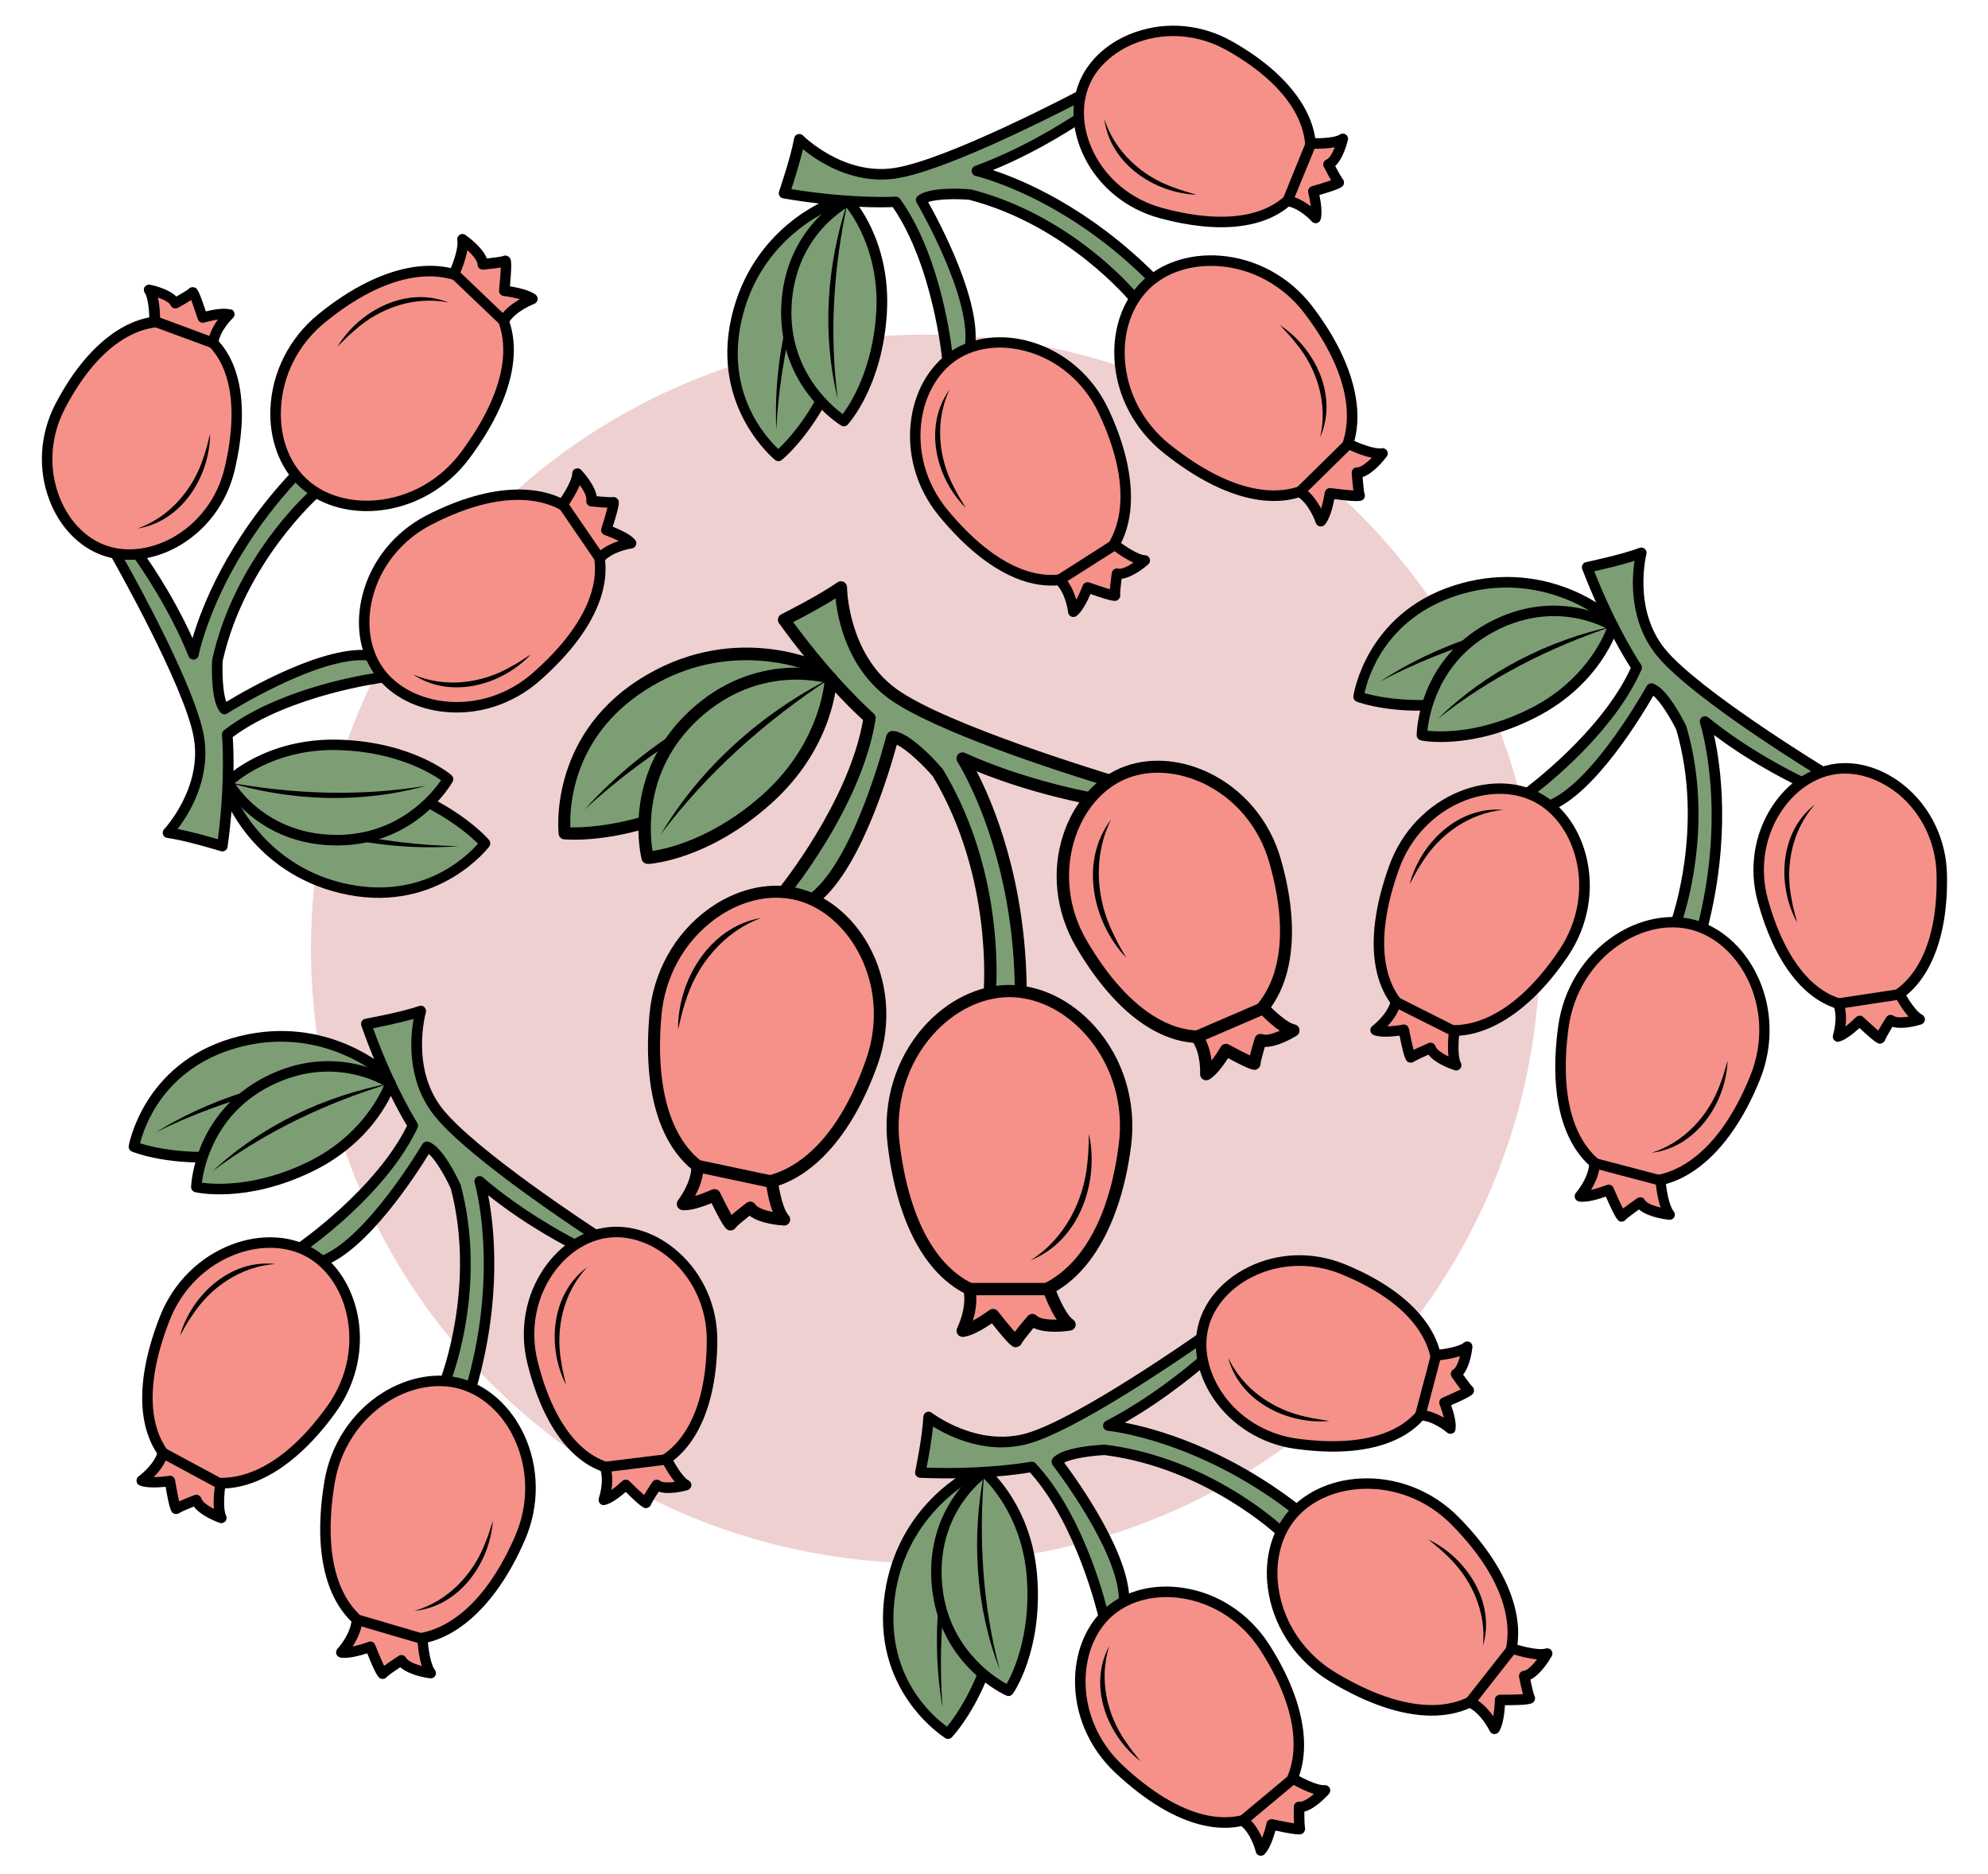 <?xml version="1.0" encoding="utf-8"?>
<!-- Generator: Adobe Illustrator 26.2.1, SVG Export Plug-In . SVG Version: 6.00 Build 0)  -->
<svg version="1.1" id="Layer_1" xmlns="http://www.w3.org/2000/svg" xmlns:xlink="http://www.w3.org/1999/xlink" x="0px" y="0px"
	 viewBox="0 0 166.15 156.67" style="enable-background:new 0 0 166.15 156.67;" xml:space="preserve">
<style type="text/css">
	.st0{fill:#F3E1D7;}
	.st1{fill:#E5D4CF;}
	.st2{fill:#C2D4C5;}
	.st3{fill:#E0D0CA;}
	.st4{fill:#E2EFDA;}
	.st5{fill:#F4EDD7;}
	.st6{fill:#E5DFDC;}
	.st7{fill:#FFF2D8;}
	.st8{fill:#F7F5D5;}
	.st9{fill:#DBD5E0;}
	.st10{fill:#EFC7AC;}
	.st11{fill:#EED5BE;}
	.st12{fill:#EFDED0;}
	.st13{fill:#CFE4CA;}
	.st14{fill:#F6ECC6;}
	.st15{fill:#D0DDC7;}
	.st16{fill:#E3E8C8;}
	.st17{fill:#D6DCE5;}
	.st18{fill:#E9D5C8;}
	.st19{fill:#EFD4BF;}
	.st20{fill:#F7E4C1;}
	.st21{fill:#F2DDE4;}
	.st22{fill:#DFDAE9;}
	.st23{fill:#F7F0C1;}
	.st24{fill:#FFF8D8;}
	.st25{fill:#F0E1E7;}
	.st26{fill:#E8D0D3;}
	.st27{fill:#DCD2CB;}
	.st28{fill:#DBD9B9;}
	.st29{fill:#D2DBD2;}
	.st30{fill:#DBD4C0;}
	.st31{fill:#EFD9CA;}
	.st32{fill:#EFF3C6;}
	.st33{fill:#DDD2C8;}
	.st34{fill:#F2F1C7;}
	.st35{fill:#C2DBC4;}
	.st36{fill:#FFE4B8;}
	.st37{fill:#AED2B2;}
	.st38{fill:#FFD489;}
	.st39{fill:#D1E8C5;}
	.st40{fill:#57B675;}
	.st41{fill:#95CC8F;}
	.st42{fill:#FDE3E0;}
	.st43{fill:#F4DE5C;}
	.st44{fill:#EFB5AF;}
	.st45{fill:#9FD3A2;}
	.st46{fill:#78C184;}
	.st47{fill:#FEF7BC;}
	.st48{fill:#FFFFFF;}
	.st49{fill:#A7D2AB;}
	.st50{fill:#F7E783;}
	.st51{fill:#EEEEBE;}
	.st52{fill:#A8BF7B;}
	.st53{fill:#82B183;}
	.st54{fill:#D3DB82;}
	.st55{fill:#E2D6C0;}
	.st56{fill:#D6B074;}
	.st57{fill:#E5D17A;}
	.st58{fill:#EACEDD;}
	.st59{fill:#91BF7A;}
	.st60{fill:#F49AC1;}
	.st61{fill:#67C076;}
	.st62{fill:#8CBF99;}
	.st63{fill:#A5A5A5;}
	.st64{fill:none;}
	.st65{fill:#C2C1C0;}
	.st66{fill:#DDCD80;}
	.st67{fill:#FDD9C0;}
	.st68{fill:#E9EA79;}
	.st69{fill:#70A36C;}
	.st70{fill:#4CA446;}
	.st71{fill:#FBB783;}
	.st72{fill:#A88A5D;}
	.st73{fill:#F4ECC9;}
	.st74{fill:#A3CA61;}
	.st75{fill:#F4E382;}
	.st76{fill:#BF4D31;}
	.st77{fill:#BDD16A;}
	.st78{fill:#829E71;}
	.st79{fill:#AA675F;}
	.st80{fill:#FED39D;}
	.st81{fill:#F6B584;}
	.st82{fill:#F9AD82;}
	.st83{fill:#BFB279;}
	.st84{fill:#91B0A1;}
	.st85{fill:#B7B77D;}
	.st86{fill:#9D834A;}
	.st87{fill:#B7BD63;}
	.st88{fill:#DBD1CA;}
	.st89{fill:#8CA15E;}
	.st90{fill:#C38762;}
	.st91{fill:#E07C88;}
	.st92{fill:none;stroke:#000000;stroke-width:2;stroke-linecap:round;stroke-linejoin:round;stroke-miterlimit:10;}
	.st93{fill:#DCD586;}
	.st94{fill:#DD8A98;}
	.st95{fill:#E8B3C1;}
	.st96{fill:#F9EEC0;}
	.st97{fill:#F7EBBF;}
	.st98{fill:#FCE67A;}
	.st99{fill:#CAD1BF;}
	.st100{fill:#725D42;}
	.st101{fill:#6D894D;}
	.st102{fill:#ECE0CC;}
	.st103{fill:#917F61;}
	.st104{fill:#A09078;}
	.st105{fill:#E5CDA1;}
	.st106{fill:#A8C967;}
	.st107{fill:#FEF293;}
	.st108{fill:#DDC457;}
	.st109{fill:#E2E2B3;}
	.st110{fill:#967657;}
	.st111{fill:#C57E2C;}
	.st112{fill:#83B16A;}
	.st113{fill:#5E9C42;}
	.st114{fill:#CCD56C;}
	.st115{fill:#F8EF74;}
	.st116{fill:#6BB18A;}
	.st117{fill:#65AD84;}
	.st118{fill:#B1DAAC;}
	.st119{fill:#B7A6D1;}
	.st120{fill:#F4F1D4;}
	.st121{fill:#E8CDD6;}
	.st122{fill:#E39FAF;}
	.st123{fill:#9DB87E;}
	.st124{fill:#FDD0A7;}
	.st125{fill:#F7A168;}
	.st126{fill:#FFCE6E;}
	.st127{fill:#CC915B;}
	.st128{fill:#EDB28A;}
	.st129{fill:#89786E;}
	.st130{fill:#9FCC87;}
	.st131{fill:#EFD0D0;}
	.st132{fill:#7D9E74;}
	.st133{fill:#F59188;}
	.st134{fill:#F1ECCB;}
	.st135{fill:#9BC44D;}
	.st136{fill:#F7EF79;}
	.st137{fill:#659B7B;}
	.st138{fill:#8699BF;}
	.st139{fill:#AF9B7B;}
	.st140{fill:#BED379;}
	.st141{fill:#80AD54;}
	.st142{fill:#84AA6D;}
	.st143{fill:#B6D8A0;}
	.st144{fill:#F4DB72;}
	.st145{fill:#8DC983;}
	.st146{fill:#E5B17E;}
	.st147{fill:#D1A47C;}
	.st148{fill:#C5A07D;}
	.st149{fill:#EFB678;}
	.st150{fill:#68B27C;}
	.st151{fill:#EECE98;}
	.st152{fill:#EDA07A;}
	.st153{fill:#EF9E63;}
	.st154{fill:#8F8175;}
	.st155{fill:#86B287;}
	.st156{fill:#EBC992;}
	.st157{fill:#EFC8AD;}
	.st158{fill:#C0AFCE;}
	.st159{fill:#6CAA63;}
	.st160{fill:#A8D096;}
	.st161{fill:#C4C4C4;}
	.st162{fill:#F2F2B2;}
	.st163{fill:#94AB90;}
	.st164{fill:#AF8B72;}
	.st165{fill:#94AC91;}
	.st166{fill:#FFE3A6;}
	.st167{fill:#A0847A;}
	.st168{fill:#F9EFD8;}
	.st169{fill:#FBEAC2;}
	.st170{fill:#ADC9A1;}
	.st171{fill:#E5D99E;}
	.st172{fill:#97BF8E;}
	.st173{fill:#99CF8B;}
	.st174{fill:#B2D9A2;}
	.st175{fill:#93C6A5;}
	.st176{fill:#AC8269;}
	.st177{fill:#8E7E62;}
	.st178{fill:#639170;}
	.st179{fill:#BB8D72;}
	.st180{fill:#A08E82;}
	.st181{fill:#80B28C;}
	.st182{fill:#7C5A40;}
	.st183{fill:#E2BA9C;}
	.st184{fill:#F7D9CD;}
	.st185{fill:#EDB38C;}
	.st186{fill:#77685E;}
	.st187{fill:#8DC893;}
	.st188{fill:#DDC6BF;}
	.st189{fill:#D3BFBA;}
	.st190{fill:#9C6A51;}
	.st191{fill:#AD8977;}
	.st192{fill:#AA755E;}
	.st193{fill:#EFD5E7;}
	.st194{fill:#E5A8CC;}
	.st195{fill:#996E82;}
	.st196{fill:#A4C49B;}
	.st197{fill:#D9E8F3;}
	.st198{fill:#B9CFE9;}
	.st199{fill:#8FADD8;}
	.st200{fill:#F4E4EA;}
	.st201{fill:#EFCEDA;}
	.st202{fill:#D8A7B5;}
	.st203{fill:#E5F2E6;}
	.st204{fill:#D0E9D4;}
	.st205{fill:#ACD1B4;}
	.st206{fill:#F4EFD4;}
	.st207{fill:#F7F5DB;}
	.st208{fill:#EFEFAD;}
	.st209{fill:#F7F6DB;}
	.st210{fill:#EFEFAE;}
	.st211{fill:#DBF0EE;}
	.st212{fill:#FCEDD7;}
	.st213{fill:#D3C4B4;}
	.st214{fill:#7D6853;}
	.st215{fill:#ECE9DE;}
	.st216{fill:#A08E77;}
	.st217{fill:#F3E2D4;}
	.st218{fill:#D6A87B;}
	.st219{fill:#DDB690;}
	.st220{fill:#F0CA6F;}
	.st221{fill:#F0D7A0;}
	.st222{fill:#F7DA9F;}
	.st223{fill:#DFEDF3;}
	.st224{fill:#92C2E8;}
	.st225{fill:#C1DDED;}
	.st226{fill:#8DD5E3;}
	.st227{fill:#B8E2E0;}
	.st228{fill:#ADDCF6;}
</style>
<circle class="st131" cx="77.34" cy="79.32" r="51.35"/>
<g>
	<g>
		<path class="st132" d="M65.54,51.8c0,0,3.17-1.58,4.75-2.71c0,0,0.01,5.74,4.3,8.88c4.29,3.14,18.19,7.28,18.19,7.28l-1.65,1.47
			c0,0-5.45-0.95-10.67-3.32c0,0,4.79,7.37,4.87,19.46l-2.62,0.18c0,0,0.92-9.72-4.34-18.45c0,0-2.48-2.88-3.78-2.97
			c0,0-2.65,10.63-6.69,13.58l-2.37-0.66c0,0,6.05-7.41,7.16-14.53C72.7,59.99,69.41,57.17,65.54,51.8z"/>
		<path d="M82.71,83.54c-0.14,0-0.27-0.06-0.37-0.15c-0.1-0.11-0.16-0.26-0.14-0.4c0.01-0.1,0.84-9.63-4.24-18.1
			c-0.83-0.96-2.17-2.24-3.01-2.64c-0.59,2.19-3.08,10.68-6.75,13.36c-0.13,0.09-0.29,0.12-0.44,0.08l-2.37-0.66
			c-0.17-0.05-0.3-0.17-0.35-0.34c-0.05-0.16-0.02-0.34,0.09-0.48c0.06-0.07,5.82-7.2,7-14.02c-0.8-0.72-3.68-3.45-7.02-8.09
			c-0.09-0.12-0.12-0.27-0.08-0.42c0.04-0.15,0.13-0.27,0.27-0.33c0.03-0.02,3.15-1.58,4.68-2.67c0.16-0.11,0.36-0.13,0.53-0.04
			c0.17,0.09,0.28,0.26,0.28,0.45c0,0.05,0.07,5.52,4.09,8.47c4.17,3.05,17.9,7.16,18.03,7.21c0.18,0.05,0.31,0.2,0.35,0.38
			c0.04,0.18-0.02,0.37-0.16,0.49l-1.65,1.47c-0.12,0.1-0.27,0.15-0.43,0.12c-0.05-0.01-4.64-0.82-9.4-2.76
			c1.38,2.66,4.13,9.12,4.19,18.39c0,0.27-0.21,0.49-0.47,0.51l-2.62,0.18C82.74,83.54,82.73,83.54,82.71,83.54z M74.59,61.1
			c0.01,0,0.02,0,0.03,0c1.45,0.09,3.7,2.64,4.14,3.15c0.02,0.02,0.04,0.04,0.05,0.07c4.6,7.64,4.56,15.89,4.45,18.17l1.55-0.11
			c-0.2-11.52-4.74-18.63-4.79-18.7c-0.12-0.19-0.11-0.44,0.04-0.61c0.15-0.17,0.39-0.23,0.6-0.13c4.49,2.04,9.21,3.03,10.31,3.24
			l0.78-0.7c-3.15-0.97-13.74-4.36-17.47-7.09c-3.45-2.52-4.26-6.57-4.45-8.37c-1.2,0.76-2.74,1.57-3.54,1.98
			c3.63,4.94,6.69,7.6,6.72,7.63c0.13,0.12,0.2,0.29,0.17,0.46c-0.94,6.08-5.31,12.24-6.79,14.17l1.39,0.39
			c3.73-3.01,6.27-13.04,6.3-13.15C74.16,61.25,74.36,61.1,74.59,61.1z"/>
	</g>
	<g>
		<path class="st132" d="M68.2,55.75c0,0-7.11-3.27-14.53,1.49S47.2,69.65,47.2,69.65s5.82,0.59,12.87-3.65
			C67.13,61.77,68.2,55.75,68.2,55.75z"/>
		<path d="M48.01,70.19c-0.51,0-0.82-0.03-0.87-0.03c-0.24-0.02-0.43-0.21-0.45-0.45c-0.01-0.08-0.89-8.03,6.71-12.9
			c7.57-4.85,14.71-1.66,15.01-1.52c0.21,0.1,0.33,0.32,0.29,0.55c-0.05,0.26-1.19,6.29-8.37,10.6
			C54.72,69.8,49.92,70.19,48.01,70.19z M47.67,69.16c1.44,0.02,6.39-0.15,12.14-3.59c5.73-3.43,7.4-8.12,7.79-9.5
			c-1.55-0.57-7.53-2.32-13.65,1.61C47.8,61.61,47.6,67.52,47.67,69.16z"/>
	</g>
	<g>
		<path d="M48.85,67.68c5.13-5.7,12.04-9.72,19.34-11.93C61.15,58.63,54.46,62.5,48.85,67.68L48.85,67.68z"/>
	</g>
	<g>
		<g>
			<path class="st133" d="M94.02,95.67c-0.9,7.22-4.33,12.82-9.67,12.82c-5.34,0-8.71-4.93-9.67-12.82
				c-0.86-7.03,4.33-12.82,9.67-12.82C89.7,82.84,94.9,88.64,94.02,95.67z"/>
			<path d="M84.36,109c-5.44,0-9.15-4.84-10.17-13.27c-0.44-3.63,0.66-7.24,3.01-9.9c1.97-2.22,4.58-3.5,7.16-3.5
				c2.59,0,5.21,1.28,7.19,3.52c2.35,2.66,3.44,6.26,2.99,9.88C93.5,103.92,89.61,109,84.36,109z M84.36,83.35
				c-2.29,0-4.62,1.15-6.4,3.15c-2.16,2.44-3.17,5.76-2.77,9.1c0.96,7.87,4.3,12.38,9.16,12.38c3.68,0,8.02-3.25,9.16-12.38l0,0
				c0.42-3.32-0.58-6.63-2.74-9.08C89,84.51,86.66,83.35,84.36,83.35z"/>
		</g>
		<g>
			<path class="st133" d="M81.01,107.75h6.65c0,0,0.82,2.35,1.72,2.98c0,0-2.37,0.36-3.11-0.4c0,0-1.3,1.53-1.36,1.75
				c-0.06,0.23-1.92-2.17-1.92-2.17s-1.7,1.26-2.54,1.32C80.46,111.23,81.4,109.35,81.01,107.75z"/>
			<path d="M84.87,112.62c-0.26,0-0.59-0.26-1.97-2c-0.61,0.41-1.69,1.08-2.41,1.13c-0.18,0.01-0.36-0.07-0.46-0.23
				c-0.1-0.15-0.11-0.35-0.03-0.51c0.01-0.02,0.85-1.74,0.52-3.14c-0.04-0.15,0-0.31,0.1-0.44c0.1-0.12,0.24-0.19,0.4-0.19h6.65
				c0.22,0,0.41,0.14,0.48,0.34c0.3,0.85,0.97,2.34,1.53,2.72c0.17,0.12,0.26,0.33,0.21,0.53s-0.21,0.36-0.42,0.39
				c-0.38,0.06-2.06,0.28-3.09-0.22c-0.45,0.54-0.88,1.09-0.97,1.25c-0.06,0.17-0.21,0.3-0.39,0.34
				C84.97,112.61,84.92,112.62,84.87,112.62z M83,109.41c0.15,0,0.3,0.07,0.4,0.2c0.48,0.62,1.05,1.31,1.41,1.72
				c0.21-0.28,0.55-0.7,1.08-1.32c0.09-0.11,0.23-0.17,0.37-0.18c0.14-0.02,0.28,0.05,0.38,0.15c0.25,0.26,0.98,0.34,1.68,0.33
				c-0.47-0.69-0.83-1.56-1.02-2.04h-5.71c0.05,0.77-0.1,1.53-0.28,2.12c0.47-0.25,1-0.6,1.37-0.87
				C82.79,109.44,82.9,109.41,83,109.41z"/>
		</g>
	</g>
	<g>
		<g>
			<path class="st133" d="M72.89,88.68C70.6,95.3,66.27,99.9,61.27,98.84c-5-1.06-7.17-6.37-6.49-14
				c0.6-6.79,6.62-11.22,11.62-10.15S75.12,82.24,72.89,88.68z"/>
			<path d="M62.71,99.5c-0.51,0-1.03-0.05-1.54-0.16c-5.11-1.08-7.62-6.38-6.89-14.54c0.31-3.52,2.08-6.71,4.84-8.75
				c2.29-1.69,4.98-2.36,7.4-1.85c2.42,0.52,4.62,2.24,6.03,4.73c1.69,2.99,1.99,6.61,0.84,9.94l0,0
				C71.04,95.57,67.05,99.5,62.71,99.5z M64.88,75.04c-1.74,0-3.56,0.63-5.17,1.82c-2.53,1.87-4.14,4.79-4.43,8.02
				c-0.67,7.59,1.54,12.49,6.09,13.45c3.44,0.73,8.14-1.47,11.03-9.82l0,0c1.06-3.05,0.78-6.37-0.76-9.1
				c-1.26-2.23-3.21-3.78-5.35-4.23C65.83,75.09,65.36,75.04,64.88,75.04z"/>
		</g>
		<g>
			<path class="st133" d="M58.29,97.47l6.23,1.32c0,0,0.3,2.38,1.02,3.15c0,0-2.3-0.13-2.83-0.99c0,0-1.52,1.18-1.62,1.38
				s-1.37-2.42-1.37-2.42s-1.84,0.85-2.65,0.74C57.07,100.64,58.33,99.06,58.29,97.47z"/>
			<path d="M61.07,102.85C61.07,102.85,61.07,102.85,61.07,102.85c-0.32,0-0.48,0-1.6-2.28c-0.66,0.27-1.78,0.67-2.47,0.58
				c-0.18-0.03-0.33-0.15-0.4-0.32c-0.07-0.17-0.04-0.36,0.07-0.51c0.01-0.01,1.14-1.46,1.11-2.84c0-0.16,0.06-0.31,0.18-0.41
				c0.12-0.1,0.28-0.14,0.43-0.11l6.23,1.32c0.21,0.05,0.37,0.22,0.4,0.44c0.11,0.86,0.44,2.39,0.88,2.86
				c0.14,0.15,0.18,0.38,0.09,0.57c-0.09,0.19-0.28,0.31-0.49,0.29c-0.36-0.02-1.98-0.15-2.85-0.82c-0.52,0.41-1.03,0.83-1.14,0.97
				C61.42,102.75,61.25,102.85,61.07,102.85z M59.72,99.4c0.19,0,0.37,0.11,0.46,0.29c0.32,0.66,0.71,1.42,0.96,1.87
				c0.26-0.23,0.65-0.55,1.25-1.01c0.11-0.09,0.26-0.13,0.4-0.1c0.14,0.03,0.27,0.11,0.34,0.23c0.18,0.28,0.81,0.5,1.46,0.63
				c-0.29-0.73-0.45-1.6-0.53-2.09l-5.31-1.13c-0.1,0.71-0.38,1.37-0.66,1.88c0.48-0.14,1.01-0.35,1.4-0.53
				C59.57,99.41,59.65,99.4,59.72,99.4z"/>
		</g>
	</g>
	<g>
		<g>
			<path class="st133" d="M106.55,71.89c1.84,6.36,1,12.27-3.47,14.2s-9.06-0.97-12.71-7.22c-3.25-5.56-1-12.27,3.47-14.2
				C98.31,62.74,104.75,65.7,106.55,71.89z"/>
			<path d="M100.31,87.19c-3.65,0-7.31-2.8-10.39-8.06c-1.68-2.88-2.07-6.3-1.05-9.38c0.85-2.58,2.58-4.6,4.76-5.54
				c2.19-0.94,4.86-0.81,7.33,0.35c2.93,1.38,5.15,4.01,6.07,7.2l0,0c2.1,7.23,0.66,12.91-3.76,14.81
				C102.3,86.98,101.31,87.19,100.31,87.19z M96.77,64.59c-0.96,0-1.89,0.18-2.73,0.54c-1.91,0.82-3.44,2.62-4.19,4.92
				c-0.92,2.81-0.57,5.92,0.96,8.55c3.62,6.2,8.02,8.76,12.07,7.01c3.06-1.32,5.5-5.58,3.18-13.59l0,0
				c-0.84-2.91-2.86-5.3-5.53-6.56C99.29,64.89,98,64.59,96.77,64.59z"/>
		</g>
		<g>
			<path class="st133" d="M100.02,86.67l5.57-2.4c0,0,1.53,1.67,2.51,1.86c0,0-1.86,1.16-2.74,0.79c0,0-0.54,1.74-0.5,1.95
				c0.03,0.21-2.39-1.12-2.39-1.12s-0.96,1.67-1.65,2.02C100.81,89.79,100.92,87.87,100.02,86.67z"/>
			<path d="M100.81,90.3c-0.1,0-0.19-0.03-0.28-0.08c-0.15-0.1-0.24-0.27-0.23-0.46c0-0.02,0.09-1.74-0.69-2.78
				c-0.09-0.13-0.13-0.29-0.09-0.44c0.04-0.15,0.15-0.28,0.29-0.34l5.57-2.4c0.2-0.09,0.43-0.04,0.58,0.12
				c0.55,0.6,1.64,1.59,2.24,1.71c0.21,0.04,0.37,0.2,0.4,0.41c0.04,0.21-0.05,0.41-0.23,0.53c-0.29,0.18-1.57,0.94-2.61,0.94
				c-0.02,0-0.03,0-0.05,0c-0.17,0.59-0.33,1.18-0.35,1.35c0.01,0.18-0.07,0.35-0.22,0.46c-0.25,0.18-0.38,0.27-2.5-0.87
				c-0.37,0.57-1.02,1.49-1.6,1.79C100.97,90.28,100.89,90.3,100.81,90.3z M100.76,86.91c0.29,0.58,0.43,1.21,0.5,1.73
				c0.28-0.36,0.57-0.8,0.76-1.13c0.14-0.24,0.44-0.33,0.69-0.19c0.6,0.33,1.3,0.69,1.75,0.9c0.08-0.31,0.21-0.77,0.41-1.44
				c0.04-0.14,0.14-0.25,0.27-0.31c0.13-0.06,0.28-0.06,0.41-0.01c0.28,0.11,0.86-0.06,1.42-0.3c-0.6-0.4-1.18-0.95-1.5-1.28
				L100.76,86.91z"/>
		</g>
	</g>
	<g>
		<path class="st132" d="M69.44,56.67c0,0-6.15-1.94-11.58,3.24S54.12,71.7,54.12,71.7s4.78-0.25,9.98-4.92S69.44,56.67,69.44,56.67
			z"/>
		<path d="M54.12,72.21c-0.23,0-0.44-0.16-0.49-0.38c-0.07-0.28-1.71-6.97,3.87-12.28c5.58-5.32,11.82-3.44,12.09-3.35
			c0.22,0.07,0.36,0.27,0.36,0.5c-0.01,0.23-0.2,5.72-5.5,10.47c-5.27,4.73-10.09,5.04-10.29,5.05
			C54.14,72.21,54.13,72.21,54.12,72.21z M66.57,56.81c-2.19,0-5.37,0.61-8.36,3.46c-4.37,4.16-3.92,9.34-3.67,10.86
			c1.27-0.19,5.13-1.06,9.23-4.74c4.17-3.74,4.98-8.03,5.13-9.34C68.44,56.96,67.62,56.81,66.57,56.81z"/>
	</g>
	<g>
		<path d="M55.22,69.75c3.32-5.6,8.42-10.13,14.21-13.07C64.02,60.22,59.12,64.56,55.22,69.75L55.22,69.75z"/>
	</g>
	<g>
		<path d="M63.62,76.73c-3.14,1.15-5.43,3.94-6.36,7.09c-0.25,0.71-0.41,1.51-0.59,2.24C56.64,81.91,59.32,77.46,63.62,76.73
			L63.62,76.73z"/>
	</g>
	<g>
		<path d="M86.13,105.35c2.83-1.78,4.49-4.98,4.76-8.26c0.1-0.75,0.09-1.56,0.12-2.31C91.89,98.84,90.19,103.74,86.13,105.35
			L86.13,105.35z"/>
	</g>
	<g>
		<path d="M92.87,68.49c-1.51,2.98-1.3,6.58,0.16,9.53c0.3,0.69,0.73,1.38,1.09,2.04C91.28,77.03,90.21,71.95,92.87,68.49
			L92.87,68.49z"/>
	</g>
</g>
<g>
	<g>
		<path class="st132" d="M65.55,16.16c0,0,0.99-2.87,1.28-4.52c0,0,3.45,3.51,7.97,2.85C79.3,13.83,90.3,8.02,90.3,8.02l-0.13,1.89
			c0,0-3.91,2.7-8.53,4.38c0,0,7.36,1.63,14.68,8.98l-1.49,1.69c0,0-5.28-6.5-13.74-8.69c0,0-3.25-0.28-4.1,0.46
			c0,0,4.76,8.1,4.07,12.33l-1.85,1.02c0,0-0.75-8.17-4.35-13.19C74.85,16.88,71.14,17.12,65.55,16.16z"/>
		<path d="M95.13,25.26c-0.08,0.08-0.2,0.13-0.32,0.13c-0.13,0-0.25-0.06-0.33-0.16c-0.05-0.06-5.28-6.4-13.48-8.53
			c-1.08-0.09-2.67-0.07-3.43,0.19c0.95,1.7,4.53,8.38,3.9,12.23c-0.02,0.13-0.1,0.25-0.22,0.31l-1.85,1.02
			c-0.13,0.07-0.29,0.07-0.42,0c-0.13-0.07-0.22-0.2-0.23-0.35c-0.01-0.08-0.76-7.9-4.14-12.79c-0.92,0.04-4.33,0.1-9.16-0.73
			c-0.13-0.02-0.24-0.1-0.3-0.21c-0.07-0.11-0.08-0.24-0.04-0.36c0.01-0.03,0.98-2.86,1.26-4.45c0.03-0.16,0.14-0.29,0.3-0.34
			c0.16-0.05,0.33-0.01,0.44,0.11c0.03,0.03,3.36,3.34,7.59,2.72c4.39-0.64,15.26-6.37,15.37-6.43c0.14-0.07,0.31-0.07,0.44,0.02
			c0.13,0.09,0.21,0.24,0.2,0.4l-0.13,1.89c-0.01,0.13-0.08,0.25-0.19,0.33c-0.04,0.02-3.33,2.29-7.41,3.96
			c2.44,0.8,8.01,3.1,13.62,8.73c0.16,0.16,0.17,0.43,0.02,0.6l-1.49,1.68C95.15,25.25,95.14,25.26,95.13,25.26z M76.68,16.41
			c0.01-0.01,0.01-0.01,0.02-0.02c0.94-0.81,3.85-0.61,4.42-0.56c0.02,0,0.05,0.01,0.07,0.01c7.41,1.91,12.34,6.98,13.64,8.44
			l0.89-1c-7.05-6.93-14.1-8.55-14.17-8.57c-0.19-0.04-0.33-0.2-0.34-0.4c-0.01-0.19,0.1-0.37,0.29-0.44
			c3.98-1.45,7.45-3.68,8.26-4.21l0.06-0.9c-2.51,1.3-11.03,5.58-14.95,6.16c-3.63,0.53-6.56-1.46-7.76-2.45
			c-0.28,1.18-0.73,2.61-0.97,3.34c5.19,0.84,8.66,0.63,8.7,0.63c0.15-0.01,0.3,0.06,0.38,0.18c3.08,4.28,4.1,10.68,4.36,12.75
			l1.08-0.6c0.47-4.09-4-11.75-4.05-11.83C76.5,16.77,76.53,16.55,76.68,16.41z"/>
	</g>
	<g>
		<path class="st132" d="M69.55,16.99c0,0-6.31,2.27-8,9.64c-1.68,7.37,3.49,11.48,3.49,11.48s3.91-3.14,5.69-9.97
			S69.55,16.99,69.55,16.99z"/>
		<path d="M65.88,37.95c-0.31,0.31-0.52,0.47-0.55,0.5c-0.16,0.13-0.39,0.13-0.55,0c-0.05-0.04-5.37-4.37-3.65-11.92
			c1.72-7.51,8.01-9.86,8.27-9.95c0.19-0.07,0.4,0,0.51,0.16c0.13,0.18,3.05,4.57,1.25,11.51C69.75,33.68,67.04,36.8,65.88,37.95z
			 M65.05,37.53c0.9-0.85,3.82-3.93,5.27-9.49c1.44-5.54-0.35-9.42-0.94-10.5c-1.29,0.59-6,3.1-7.39,9.19
			C60.59,32.83,64.02,36.57,65.05,37.53z"/>
	</g>
	<g>
		<path d="M64.88,35.91c-0.29-6.57,1.53-13.18,4.67-18.93C66.96,22.98,65.2,29.37,64.88,35.91L64.88,35.91z"/>
	</g>
	<g>
		<g>
			<path class="st133" d="M109.34,25.89c3.79,4.96,5.06,10.45,1.79,13.66c-3.27,3.21-8.29,2.22-13.62-2.04
				c-4.75-3.79-5.06-10.45-1.79-13.66C98.99,20.65,105.66,21.06,109.34,25.89z"/>
			<path d="M111.44,39.86c-3.33,3.27-8.51,2.54-14.2-2.01c-2.45-1.96-3.95-4.82-4.1-7.87c-0.13-2.54,0.7-4.89,2.28-6.44
				c1.59-1.56,3.96-2.35,6.51-2.17c3.04,0.22,5.87,1.77,7.76,4.25C113.98,31.25,114.65,36.71,111.44,39.86z M96.03,24.17
				c-1.4,1.38-2.14,3.48-2.02,5.77c0.14,2.8,1.52,5.43,3.78,7.23c5.31,4.24,10.07,4.99,13.04,2.07c2.25-2.21,2.95-6.81-1.83-13.08
				l0,0c-1.74-2.28-4.34-3.71-7.13-3.91C99.56,22.08,97.44,22.78,96.03,24.17z"/>
		</g>
		<g>
			<path class="st133" d="M108.64,41.1l4.07-4c0,0,1.92,0.95,2.84,0.79c0,0-1.23,1.65-2.14,1.63c0,0,0.12,1.72,0.22,1.89
				c0.1,0.17-2.48-0.17-2.48-0.17s-0.28,1.79-0.76,2.34C110.4,43.57,109.84,41.85,108.64,41.1z"/>
			<path d="M113.93,41.76c-0.16,0.15-0.52,0.2-2.41-0.04c-0.12,0.62-0.38,1.67-0.8,2.14c-0.11,0.11-0.26,0.17-0.42,0.14
				c-0.15-0.03-0.28-0.14-0.33-0.29c-0.01-0.02-0.52-1.58-1.57-2.23c-0.11-0.07-0.19-0.19-0.2-0.32c-0.01-0.13,0.03-0.27,0.13-0.36
				l4.07-4c0.13-0.13,0.33-0.16,0.5-0.08c0.69,0.34,2,0.85,2.57,0.75c0.18-0.03,0.35,0.05,0.45,0.2c0.09,0.15,0.09,0.35-0.02,0.49
				c-0.2,0.26-1.09,1.41-2.02,1.72c0.05,0.6,0.11,1.19,0.15,1.35c0.07,0.14,0.06,0.31-0.03,0.44
				C113.98,41.7,113.96,41.73,113.93,41.76z M110.85,40.92c0.09-0.09,0.23-0.14,0.36-0.12c0.66,0.09,1.43,0.17,1.9,0.2
				c-0.04-0.3-0.09-0.76-0.14-1.46c-0.01-0.12,0.04-0.24,0.12-0.33c0.08-0.1,0.2-0.14,0.33-0.14c0.31,0.01,0.8-0.38,1.23-0.81
				c-0.7-0.14-1.45-0.45-1.85-0.64l-3.49,3.43c0.49,0.44,0.86,1,1.1,1.46c0.14-0.44,0.25-0.96,0.31-1.36
				C110.74,41.07,110.79,40.99,110.85,40.92z"/>
		</g>
	</g>
	<g>
		<g>
			<path class="st133" d="M92.21,34.32c2.58,5.43,2.69,10.84-1.01,13.2c-3.7,2.36-8.22,0.41-12.38-4.67
				c-3.71-4.52-2.69-10.84,1.01-13.2C83.53,27.3,89.7,29.04,92.21,34.32z"/>
			<path d="M92.48,47.06c-0.31,0.31-0.66,0.58-1.04,0.83c-3.78,2.41-8.5,0.67-12.96-4.76c-1.93-2.34-2.76-5.36-2.3-8.26
				c0.38-2.41,1.63-4.44,3.41-5.58c1.79-1.14,4.17-1.41,6.53-0.73c2.83,0.81,5.19,2.85,6.49,5.58l0,0
				C95.22,39.65,95.14,44.45,92.48,47.06z M79.11,30.78c-1.06,1.04-1.8,2.52-2.07,4.22c-0.42,2.66,0.35,5.42,2.11,7.57
				c4.15,5.05,8.45,6.72,11.81,4.57c2.54-1.62,4.1-5.79,0.85-12.64l0,0c-1.19-2.5-3.35-4.37-5.94-5.11
				c-2.11-0.61-4.23-0.38-5.82,0.63C79.72,30.24,79.4,30.49,79.11,30.78z"/>
		</g>
		<g>
			<path class="st133" d="M88.56,48.47l4.61-2.94c0,0,1.61,1.28,2.51,1.31c0,0-1.48,1.3-2.33,1.1c0,0-0.22,1.64-0.16,1.82
				c0.06,0.18-2.29-0.66-2.29-0.66s-0.62,1.63-1.18,2.04C89.72,51.14,89.54,49.42,88.56,48.47z"/>
			<path d="M93.49,50.09C93.49,50.09,93.49,50.09,93.49,50.09c-0.2,0.19-0.29,0.29-2.35-0.44c-0.24,0.56-0.69,1.48-1.17,1.84
				c-0.13,0.09-0.29,0.11-0.44,0.05c-0.14-0.06-0.24-0.2-0.26-0.35c0-0.02-0.18-1.58-1.03-2.4c-0.1-0.09-0.14-0.23-0.13-0.36
				c0.01-0.13,0.09-0.25,0.2-0.33l4.61-2.94c0.16-0.1,0.36-0.09,0.51,0.03c0.58,0.46,1.71,1.2,2.26,1.22
				c0.18,0.01,0.34,0.12,0.4,0.29c0.06,0.17,0.01,0.36-0.12,0.47c-0.23,0.21-1.3,1.1-2.23,1.21c-0.07,0.56-0.13,1.13-0.12,1.28
				C93.65,49.82,93.61,49.98,93.49,50.09z M90.59,48.79c0.12-0.11,0.29-0.16,0.45-0.1c0.6,0.21,1.28,0.44,1.72,0.57
				c0.02-0.29,0.07-0.73,0.16-1.37c0.02-0.12,0.08-0.23,0.19-0.3c0.1-0.07,0.23-0.09,0.35-0.06c0.28,0.07,0.8-0.18,1.27-0.5
				c-0.62-0.28-1.24-0.7-1.58-0.96l-3.93,2.5c0.36,0.5,0.59,1.07,0.73,1.55c0.21-0.38,0.41-0.83,0.54-1.17
				C90.51,48.89,90.55,48.83,90.59,48.79z"/>
		</g>
	</g>
	<g>
		<g>
			<path class="st133" d="M102.72,3.81c4.95,2.78,7.99,6.91,6.41,10.78s-6.13,4.85-12.12,3.22c-5.33-1.45-7.99-6.91-6.41-10.78
				S97.9,1.11,102.72,3.81z"/>
			<path d="M108.1,16.92c-2.23,2.19-6.16,2.68-11.2,1.31c-2.76-0.75-5.05-2.61-6.28-5.11c-1.03-2.09-1.19-4.37-0.42-6.25
				c0.77-1.89,2.48-3.42,4.7-4.19c2.63-0.92,5.56-0.64,8.04,0.76l0,0c5.63,3.16,8.16,7.5,6.6,11.32
				C109.19,15.6,108.71,16.33,108.1,16.92z M92.35,5.23C91.76,5.8,91.3,6.47,91.01,7.2c-0.67,1.65-0.53,3.67,0.39,5.53
				c1.12,2.27,3.21,3.97,5.73,4.65c5.94,1.62,10.17,0.54,11.6-2.96c1.08-2.65,0.01-6.73-6.22-10.23l0,0
				c-2.27-1.27-4.93-1.53-7.32-0.69C94.07,3.89,93.1,4.49,92.35,5.23z"/>
		</g>
		<g>
			<path class="st133" d="M107.61,16.79l1.96-4.82c0,0,1.94,0.1,2.66-0.37c0,0-0.44,1.83-1.2,2.13c0,0,0.72,1.39,0.87,1.5
				c0.15,0.11-2.13,0.75-2.13,0.75s0.41,1.6,0.2,2.23C109.96,18.22,108.88,16.98,107.61,16.79z"/>
			<path d="M110.27,18.53c-0.06,0.06-0.14,0.1-0.22,0.12c-0.15,0.03-0.31-0.02-0.42-0.14c-0.01-0.01-1-1.12-2.09-1.28
				c-0.13-0.02-0.25-0.1-0.31-0.22c-0.07-0.12-0.08-0.26-0.02-0.38l1.96-4.82c0.07-0.17,0.24-0.28,0.43-0.27
				c0.7,0.04,1.96-0.01,2.39-0.3c0.15-0.1,0.35-0.1,0.49,0.01c0.15,0.1,0.22,0.29,0.17,0.46c-0.07,0.28-0.39,1.52-1.03,2.14
				c-0.01,0.01-0.02,0.02-0.03,0.03c0.25,0.47,0.51,0.92,0.59,1.04c0.12,0.1,0.17,0.26,0.14,0.41c-0.05,0.26-0.07,0.39-2.05,0.97
				c0.12,0.57,0.27,1.53,0.1,2.06C110.35,18.42,110.31,18.48,110.27,18.53z M108.2,16.49c0.52,0.18,0.99,0.48,1.35,0.76
				c-0.05-0.39-0.13-0.83-0.21-1.15c-0.06-0.23,0.08-0.47,0.3-0.53c0.56-0.16,1.21-0.36,1.61-0.5c-0.14-0.24-0.34-0.6-0.61-1.13
				c-0.06-0.11-0.06-0.24-0.02-0.35c0.04-0.12,0.13-0.21,0.25-0.25c0.24-0.1,0.49-0.55,0.69-1.03c-0.61,0.12-1.29,0.13-1.69,0.12
				L108.2,16.49z"/>
		</g>
	</g>
	<g>
		<path class="st132" d="M70.86,16.8c0,0-4.93,2.51-5.14,8.94c-0.21,6.43,4.8,9.46,4.8,9.46s2.77-3.03,3.15-9.01
			S70.86,16.8,70.86,16.8z"/>
		<path d="M70.83,35.51c-0.14,0.14-0.36,0.17-0.53,0.06c-0.21-0.13-5.23-3.24-5.01-9.85c0.22-6.61,5.17-9.21,5.38-9.32
			c0.17-0.09,0.39-0.05,0.52,0.09c0.14,0.15,3.31,3.62,2.93,9.72c-0.38,6.06-3.15,9.15-3.27,9.28
			C70.84,35.5,70.83,35.51,70.83,35.51z M69.19,18.61c-1.34,1.31-2.92,3.6-3.04,7.15c-0.17,5.17,3.21,8.07,4.28,8.85
			c0.66-0.88,2.5-3.73,2.8-8.45c0.3-4.79-1.78-7.91-2.47-8.8C70.42,17.58,69.84,17.98,69.19,18.61z"/>
	</g>
	<g>
		<path d="M70.02,33.35c-1.34-5.43-0.93-11.26,0.84-16.54C69.68,22.23,69.29,27.83,70.02,33.35L70.02,33.35z"/>
	</g>
	<g>
		<path d="M79.36,32.57c-1.23,2.59-0.96,5.67,0.37,8.16c0.27,0.58,0.66,1.17,0.98,1.72C78.19,39.94,77.16,35.61,79.36,32.57
			L79.36,32.57z"/>
	</g>
	<g>
		<path d="M110.33,36.56c0.66-2.79-0.24-5.75-2.05-7.91c-0.39-0.51-0.88-1.01-1.32-1.48C109.94,29.11,111.85,33.14,110.33,36.56
			L110.33,36.56z"/>
	</g>
	<g>
		<path d="M92.3,9.95c0.86,2.73,3.16,4.81,5.82,5.73c0.6,0.24,1.28,0.41,1.89,0.6C96.46,16.14,92.76,13.67,92.3,9.95L92.3,9.95z"/>
	</g>
</g>
<g>
	<g>
		<path class="st132" d="M18.58,70.72c0,0-2.9-0.89-4.56-1.13c0,0,3.39-3.57,2.58-8.06c-0.81-4.49-6.98-15.29-6.98-15.29l1.89,0.07
			c0,0,2.83,3.82,4.66,8.38c0,0,1.39-7.41,8.49-14.96l1.73,1.44c0,0-6.32,5.49-8.23,14.02c0,0-0.17,3.26,0.59,4.08
			c0,0,7.93-5.03,12.19-4.47l1.08,1.81c0,0-8.14,1.02-13.04,4.79C18.99,61.39,19.36,65.09,18.58,70.72z"/>
		<path d="M26.7,40.85c0.09,0.08,0.13,0.19,0.14,0.31c0,0.13-0.05,0.25-0.15,0.34c-0.06,0.05-6.22,5.48-8.08,13.75
			c-0.05,1.09,0.02,2.67,0.3,3.42c1.66-1.01,8.23-4.81,12.1-4.3c0.13,0.02,0.25,0.09,0.32,0.21l1.08,1.81
			c0.08,0.13,0.08,0.28,0.02,0.42c-0.06,0.13-0.19,0.22-0.34,0.24c-0.08,0.01-7.87,1.02-12.64,4.56c0.07,0.92,0.24,4.32-0.43,9.18
			c-0.02,0.13-0.09,0.24-0.2,0.31c-0.11,0.07-0.24,0.09-0.36,0.05c-0.03-0.01-2.89-0.89-4.49-1.11c-0.16-0.02-0.3-0.13-0.35-0.29
			c-0.05-0.15-0.02-0.33,0.1-0.44c0.03-0.03,3.23-3.47,2.47-7.68c-0.78-4.36-6.87-15.04-6.93-15.15c-0.08-0.14-0.08-0.31,0.01-0.44
			c0.08-0.14,0.23-0.22,0.39-0.21l1.89,0.07c0.13,0,0.26,0.07,0.34,0.18c0.03,0.04,2.39,3.25,4.2,7.27
			c0.72-2.47,2.84-8.11,8.28-13.9c0.16-0.17,0.42-0.18,0.6-0.04l1.73,1.44C26.69,40.84,26.7,40.84,26.7,40.85z M18.46,59.59
			c-0.01-0.01-0.01-0.01-0.02-0.02c-0.84-0.91-0.74-3.83-0.71-4.4c0-0.02,0-0.05,0.01-0.07c1.67-7.46,6.57-12.56,7.99-13.91
			l-1.03-0.85c-6.69,7.27-8.09,14.37-8.1,14.44c-0.04,0.19-0.19,0.34-0.39,0.35c-0.19,0.02-0.38-0.09-0.45-0.27
			c-1.58-3.93-3.92-7.33-4.48-8.11l-0.9-0.03c1.38,2.46,5.94,10.84,6.65,14.74c0.65,3.61-1.24,6.6-2.19,7.83
			c1.19,0.24,2.63,0.64,3.37,0.86c0.67-5.22,0.34-8.68,0.34-8.72c-0.01-0.15,0.05-0.3,0.17-0.39c4.18-3.22,10.54-4.45,12.6-4.78
			l-0.63-1.06c-4.1-0.34-11.61,4.38-11.69,4.43C18.83,59.75,18.61,59.72,18.46,59.59z"/>
	</g>
	<g>
		<path class="st132" d="M19.27,66.69c0,0,2.48,6.24,9.9,7.67c7.42,1.44,11.36-3.87,11.36-3.87s-3.26-3.81-10.15-5.36
			S19.27,66.69,19.27,66.69z"/>
		<path d="M40.35,69.67c0.32,0.3,0.49,0.5,0.52,0.54c0.13,0.16,0.14,0.38,0.02,0.55c-0.04,0.06-4.2,5.51-11.8,4.04
			c-7.57-1.47-10.12-7.68-10.22-7.94c-0.07-0.18-0.01-0.4,0.15-0.51c0.18-0.13,4.47-3.2,11.47-1.63
			C35.95,65.94,39.16,68.55,40.35,69.67z M39.95,70.52c-0.88-0.87-4.06-3.69-9.66-4.95c-5.59-1.26-9.4,0.66-10.46,1.29
			c0.63,1.27,3.3,5.9,9.42,7.08C35.4,75.13,39.02,71.58,39.95,70.52z"/>
	</g>
	<g>
		<path d="M38.34,70.73c-6.55,0.5-13.23-1.09-19.07-4.04C25.35,69.08,31.79,70.63,38.34,70.73L38.34,70.73z"/>
	</g>
	<g>
		<g>
			<path class="st133" d="M26.86,26.63c4.84-3.95,10.28-5.4,13.59-2.24c3.31,3.16,2.49,8.21-1.59,13.68
				c-3.63,4.87-10.28,5.4-13.59,2.24C21.96,37.15,22.16,30.47,26.86,26.63z"/>
			<path d="M40.76,24.07c3.38,3.22,2.82,8.42-1.54,14.26c-1.87,2.51-4.69,4.1-7.73,4.36c-2.54,0.21-4.91-0.54-6.51-2.07
				c-1.61-1.54-2.48-3.88-2.38-6.44c0.12-3.04,1.57-5.92,3.99-7.9C32.07,21.81,37.5,20.96,40.76,24.07z M25.58,39.99
				c1.42,1.36,3.55,2.02,5.84,1.83c2.79-0.24,5.38-1.7,7.1-4.01c4.06-5.45,4.66-10.23,1.64-13.11c-2.28-2.18-6.9-2.73-13.01,2.26
				l0,0c-2.23,1.82-3.56,4.46-3.67,7.25C23.38,36.53,24.15,38.63,25.58,39.99z"/>
		</g>
		<g>
			<path class="st133" d="M42.09,26.83l-4.13-3.94c0,0,0.89-1.95,0.69-2.87c0,0,1.69,1.18,1.7,2.09c0,0,1.71-0.18,1.88-0.28
				c0.17-0.11-0.09,2.48-0.09,2.48s1.8,0.22,2.36,0.69C44.5,24.99,42.8,25.6,42.09,26.83z"/>
			<path d="M42.58,21.52c0.16,0.15,0.21,0.51,0.04,2.41c0.62,0.1,1.69,0.33,2.16,0.72c0.12,0.1,0.18,0.26,0.15,0.41
				c-0.03,0.15-0.13,0.28-0.28,0.34c-0.02,0.01-1.56,0.58-2.18,1.64c-0.07,0.12-0.18,0.19-0.32,0.21c-0.13,0.02-0.27-0.02-0.36-0.12
				l-4.13-3.94c-0.13-0.13-0.17-0.33-0.1-0.5c0.32-0.7,0.78-2.03,0.66-2.6c-0.04-0.18,0.04-0.36,0.19-0.46
				c0.15-0.1,0.34-0.1,0.49,0.01c0.27,0.19,1.44,1.05,1.79,1.97c0.59-0.07,1.19-0.15,1.34-0.2c0.14-0.07,0.31-0.07,0.44,0.02
				C42.51,21.47,42.55,21.49,42.58,21.52z M41.84,24.62c-0.09-0.09-0.15-0.22-0.13-0.36c0.07-0.67,0.13-1.44,0.14-1.9
				c-0.3,0.05-0.75,0.11-1.45,0.18c-0.12,0.01-0.25-0.03-0.34-0.11c-0.1-0.07-0.14-0.2-0.15-0.32c0-0.31-0.4-0.79-0.85-1.2
				c-0.12,0.71-0.41,1.46-0.58,1.87l3.54,3.38c0.42-0.51,0.97-0.89,1.43-1.15c-0.44-0.12-0.97-0.22-1.37-0.27
				C41.99,24.73,41.9,24.68,41.84,24.62z"/>
		</g>
	</g>
	<g>
		<g>
			<path class="st133" d="M35.85,43.47c5.34-2.75,10.75-3.04,13.22,0.57c2.48,3.62,0.68,8.2-4.26,12.53
				c-4.39,3.86-10.75,3.04-13.22-0.57C29.12,52.38,30.65,46.15,35.85,43.47z"/>
			<path d="M48.57,42.78c0.32,0.3,0.6,0.64,0.86,1.02c2.53,3.7,0.95,8.47-4.33,13.11c-2.28,2-5.26,2.94-8.18,2.57
				c-2.42-0.3-4.49-1.48-5.69-3.23c-1.2-1.75-1.54-4.12-0.94-6.5c0.72-2.85,2.67-5.28,5.36-6.67l0,0
				C41.07,40.29,45.88,40.21,48.57,42.78z M32.75,56.68c1.08,1.03,2.58,1.71,4.28,1.93c2.67,0.34,5.41-0.52,7.5-2.36
				c4.91-4.31,6.43-8.67,4.18-11.96c-1.7-2.49-5.92-3.91-12.66-0.43l0,0c-2.46,1.27-4.25,3.49-4.91,6.1
				c-0.54,2.13-0.24,4.24,0.82,5.79C32.18,56.09,32.45,56.4,32.75,56.68z"/>
		</g>
		<g>
			<path class="st133" d="M50.11,46.66l-3.09-4.51c0,0,1.23-1.65,1.23-2.56c0,0,1.35,1.44,1.17,2.29c0,0,1.64,0.17,1.82,0.1
				c0.18-0.07-0.59,2.31-0.59,2.31s1.65,0.56,2.08,1.11C52.75,45.41,51.03,45.65,50.11,46.66z"/>
			<path d="M51.57,41.67C51.57,41.67,51.57,41.67,51.57,41.67c0.2,0.19,0.3,0.28-0.36,2.36c0.57,0.22,1.51,0.64,1.88,1.11
				c0.1,0.12,0.12,0.29,0.06,0.43c-0.06,0.15-0.19,0.25-0.34,0.27c-0.02,0-1.58,0.23-2.37,1.11c-0.09,0.1-0.22,0.15-0.35,0.14
				c-0.13-0.01-0.26-0.08-0.33-0.19l-3.09-4.51c-0.11-0.15-0.1-0.36,0.01-0.51c0.44-0.59,1.14-1.74,1.14-2.3
				c0-0.18,0.11-0.34,0.28-0.4c0.17-0.07,0.36-0.03,0.48,0.11c0.21,0.23,1.14,1.26,1.29,2.19c0.56,0.05,1.13,0.09,1.28,0.08
				C51.3,41.52,51.46,41.56,51.57,41.67z M50.37,44.62c-0.12-0.11-0.17-0.29-0.11-0.45c0.19-0.6,0.4-1.3,0.51-1.73
				c-0.29-0.01-0.73-0.04-1.38-0.11c-0.12-0.01-0.24-0.08-0.31-0.18c-0.07-0.1-0.1-0.23-0.08-0.35c0.06-0.28-0.21-0.79-0.54-1.25
				c-0.26,0.63-0.66,1.26-0.9,1.61l2.63,3.84c0.48-0.38,1.05-0.62,1.52-0.78c-0.38-0.19-0.84-0.38-1.19-0.5
				C50.47,44.69,50.41,44.66,50.37,44.62z"/>
		</g>
	</g>
	<g>
		<g>
			<path class="st133" d="M5.02,33.97c2.62-5.04,6.64-8.21,10.56-6.76s5.05,5.97,3.62,12.01c-1.28,5.38-6.64,8.21-10.56,6.76
				C4.72,44.53,2.47,38.88,5.02,33.97z"/>
			<path d="M17.94,28.17c2.26,2.16,2.88,6.07,1.67,11.15c-0.66,2.78-2.45,5.13-4.9,6.45c-2.06,1.1-4.33,1.33-6.23,0.62
				c-1.92-0.71-3.5-2.37-4.34-4.56c-1-2.59-0.82-5.53,0.49-8.06l0,0c2.98-5.73,7.23-8.4,11.1-6.97
				C16.59,27.12,17.32,27.58,17.94,28.17z M6.77,44.29c0.6,0.57,1.28,1.01,2.02,1.28c1.67,0.62,3.68,0.41,5.52-0.57
				c2.23-1.2,3.86-3.34,4.46-5.88c1.42-5.99,0.2-10.18-3.34-11.49c-2.68-0.99-6.72,0.21-10.02,6.55l0,0
				c-1.2,2.31-1.36,4.98-0.45,7.34C5.38,42.61,6,43.56,6.77,44.29z"/>
		</g>
		<g>
			<path class="st133" d="M17.82,28.66l-4.88-1.8c0,0,0.04-1.94-0.46-2.65c0,0,1.84,0.38,2.17,1.13c0,0,1.37-0.76,1.47-0.91
				c0.1-0.15,0.82,2.11,0.82,2.11s1.58-0.46,2.22-0.27C19.17,26.26,17.97,27.38,17.82,28.66z"/>
			<path d="M19.47,25.95c0.06,0.06,0.1,0.13,0.12,0.22c0.04,0.15-0.01,0.31-0.13,0.42c-0.01,0.01-1.09,1.03-1.22,2.13
				c-0.02,0.13-0.09,0.25-0.21,0.32c-0.11,0.07-0.25,0.08-0.38,0.04l-4.88-1.8c-0.17-0.06-0.29-0.23-0.29-0.42
				c0.01-0.7-0.08-1.96-0.38-2.38c-0.1-0.15-0.11-0.34-0.01-0.49c0.1-0.15,0.28-0.23,0.45-0.19c0.29,0.06,1.53,0.34,2.17,0.96
				c0.01,0.01,0.02,0.02,0.03,0.03c0.46-0.26,0.91-0.54,1.02-0.63c0.1-0.12,0.25-0.18,0.41-0.15c0.27,0.04,0.39,0.06,1.03,2.02
				c0.57-0.14,1.52-0.32,2.06-0.16C19.37,25.86,19.43,25.9,19.47,25.95z M17.5,28.08c0.16-0.53,0.45-1,0.71-1.37
				c-0.39,0.06-0.82,0.16-1.14,0.25c-0.23,0.07-0.47-0.06-0.54-0.29c-0.18-0.56-0.4-1.2-0.55-1.59c-0.23,0.15-0.58,0.36-1.11,0.65
				c-0.11,0.06-0.24,0.07-0.35,0.03c-0.12-0.04-0.21-0.13-0.26-0.24c-0.1-0.24-0.57-0.48-1.06-0.65c0.14,0.61,0.17,1.29,0.18,1.68
				L17.5,28.08z"/>
		</g>
	</g>
	<g>
		<path class="st132" d="M19.05,65.38c0,0,2.67,4.84,9.1,4.85c6.43,0,9.29-5.11,9.29-5.11s-3.12-2.67-9.11-2.85
			C22.35,62.09,19.05,65.38,19.05,65.38z"/>
		<path d="M37.75,64.81c0.14,0.14,0.18,0.36,0.08,0.53c-0.12,0.22-3.06,5.33-9.67,5.33c-6.61,0-9.37-4.86-9.49-5.07
			c-0.09-0.17-0.06-0.38,0.07-0.52c0.14-0.14,3.51-3.43,9.61-3.25c6.07,0.18,9.25,2.85,9.38,2.96
			C37.74,64.79,37.74,64.8,37.75,64.81z M20.91,66.99c1.36,1.29,3.7,2.8,7.24,2.8c5.18,0,7.96-3.48,8.71-4.57
			c-0.9-0.63-3.81-2.38-8.53-2.52c-4.8-0.15-7.84,2.04-8.71,2.76C19.84,65.8,20.26,66.37,20.91,66.99z"/>
	</g>
	<g>
		<path d="M35.61,65.68c-5.38,1.51-11.22,1.3-16.56-0.29C24.51,66.39,30.12,66.6,35.61,65.68L35.61,65.68z"/>
	</g>
	<g>
		<path d="M34.53,56.38c2.63,1.14,5.7,0.77,8.15-0.64c0.57-0.29,1.14-0.7,1.69-1.04C41.93,57.3,37.63,58.47,34.53,56.38L34.53,56.38
			z"/>
	</g>
	<g>
		<path d="M37.49,25.29c-2.81-0.57-5.74,0.43-7.84,2.31c-0.5,0.41-0.98,0.92-1.44,1.37C30.06,25.92,34.02,23.88,37.49,25.29
			L37.49,25.29z"/>
	</g>
	<g>
		<path d="M11.49,44.18c2.7-0.95,4.7-3.32,5.54-6.01c0.22-0.61,0.37-1.29,0.53-1.91C17.54,39.82,15.19,43.6,11.49,44.18L11.49,44.18
			z"/>
	</g>
</g>
<g>
	<g>
		<path class="st132" d="M30.61,85.6c0,0,2.99-0.54,4.57-1.09c0,0-1.38,4.73,1.4,8.34c2.77,3.62,13.21,10.39,13.21,10.39l-1.71,0.81
			c0,0-4.26-2.1-7.98-5.31c0,0,2.16,7.22-0.69,17.19l-2.2-0.48c0,0,3.11-7.78,0.89-16.23c0,0-1.34-2.97-2.4-3.36
			c0,0-4.75,8.1-8.78,9.56l-1.79-1.12c0,0,6.77-4.64,9.4-10.23C34.52,94.07,32.5,90.95,30.61,85.6z"/>
		<path d="M37.08,115.87c-0.11-0.03-0.21-0.11-0.26-0.21c-0.06-0.11-0.07-0.25-0.02-0.37c0.03-0.08,3.01-7.73,0.88-15.93
			c-0.45-0.99-1.24-2.37-1.84-2.9c-1.02,1.66-5.11,8.04-8.78,9.37c-0.13,0.05-0.27,0.03-0.38-0.04l-1.79-1.12
			c-0.13-0.08-0.2-0.21-0.21-0.36c0-0.15,0.07-0.29,0.19-0.37c0.07-0.05,6.53-4.52,9.15-9.84c-0.48-0.79-2.19-3.73-3.82-8.36
			c-0.04-0.12-0.03-0.25,0.03-0.37c0.06-0.11,0.17-0.19,0.3-0.21c0.03-0.01,2.98-0.54,4.5-1.07c0.15-0.05,0.33-0.02,0.44,0.1
			c0.12,0.11,0.16,0.28,0.12,0.44c-0.01,0.05-1.28,4.56,1.32,7.96c2.7,3.52,13,10.22,13.1,10.28c0.13,0.09,0.21,0.24,0.2,0.4
			c-0.01,0.16-0.11,0.3-0.25,0.37l-1.71,0.81c-0.12,0.06-0.26,0.06-0.38,0c-0.04-0.02-3.62-1.79-7.07-4.54
			c0.49,2.52,1.2,8.51-0.99,16.15c-0.06,0.22-0.29,0.36-0.51,0.31l-2.2-0.48C37.1,115.87,37.09,115.87,37.08,115.87z M35.82,95.44
			c0.01,0,0.02,0.01,0.03,0.01c1.17,0.43,2.41,3.06,2.65,3.59c0.01,0.02,0.02,0.05,0.02,0.07c1.94,7.4-0.08,14.18-0.73,16.02
			l1.3,0.29c2.62-9.53,0.6-16.48,0.58-16.55c-0.06-0.19,0.02-0.39,0.18-0.49c0.16-0.11,0.38-0.09,0.52,0.04
			c3.2,2.77,6.85,4.71,7.7,5.16l0.81-0.38c-2.35-1.56-10.25-6.91-12.67-10.06c-2.23-2.91-1.92-6.44-1.64-7.97
			c-1.17,0.33-2.63,0.63-3.39,0.78c1.8,4.95,3.67,7.87,3.69,7.9c0.08,0.13,0.09,0.29,0.03,0.42c-2.24,4.77-7.33,8.79-9.01,10.02
			l1.05,0.65c3.8-1.58,8.31-9.22,8.36-9.3C35.42,95.46,35.62,95.38,35.82,95.44z"/>
	</g>
	<g>
		<path class="st132" d="M31.84,89.5c0,0-5.06-4.41-12.31-2.28s-8.33,8.65-8.33,8.65s4.64,1.89,11.48,0.11
			C29.51,94.19,31.84,89.5,31.84,89.5z"/>
		<path d="M11.74,96.5c-0.42-0.12-0.67-0.22-0.71-0.24c-0.19-0.08-0.3-0.27-0.27-0.48c0.01-0.07,1.2-6.82,8.63-9
			c7.4-2.16,12.51,2.19,12.72,2.37c0.15,0.13,0.19,0.35,0.1,0.52c-0.1,0.2-2.5,4.89-9.45,6.7C17.36,97.81,13.31,96.96,11.74,96.5z
			 M11.71,95.57c1.18,0.37,5.3,1.42,10.86-0.03c5.54-1.44,8.05-4.89,8.71-5.94c-1.14-0.84-5.64-3.73-11.62-1.97
			C13.64,89.39,12.05,94.21,11.71,95.57z"/>
	</g>
	<g>
		<path d="M13.04,94.64c5.6-3.45,12.26-5.09,18.8-5.15C25.34,90.16,18.91,91.73,13.04,94.64L13.04,94.64z"/>
	</g>
	<g>
		<g>
			<path class="st133" d="M43.46,128.58c-2.49,5.72-6.66,9.51-11.05,8.22c-4.39-1.29-5.98-6.16-4.86-12.89
				c0.99-5.99,6.66-9.51,11.05-8.22C42.99,116.98,45.88,123.01,43.46,128.58z"/>
			<path d="M32.28,137.22c-4.48-1.31-6.36-6.19-5.17-13.38c0.51-3.09,2.29-5.8,4.87-7.42c2.16-1.35,4.61-1.77,6.74-1.15
				c2.13,0.63,3.98,2.32,5.07,4.63c1.29,2.76,1.32,5.99,0.07,8.85C41.04,135.25,36.6,138.49,32.28,137.22z M38.47,116.11
				c-1.88-0.55-4.08-0.17-6.03,1.05c-2.37,1.49-4,3.97-4.47,6.82c-1.11,6.7,0.55,11.22,4.55,12.4c3.03,0.89,7.38-0.74,10.53-7.97
				l0,0c1.15-2.64,1.12-5.6-0.06-8.13C42.02,118.19,40.37,116.67,38.47,116.11z"/>
		</g>
		<g>
			<path class="st133" d="M29.83,135.38l5.48,1.61c0,0,0.1,2.14,0.7,2.87c0,0-2.04-0.27-2.46-1.08c0,0-1.44,0.94-1.54,1.11
				c-0.1,0.17-1.06-2.25-1.06-2.25s-1.7,0.63-2.41,0.47C28.53,138.12,29.76,136.8,29.83,135.38z"/>
			<path d="M31.83,140.32c-0.21-0.06-0.43-0.36-1.14-2.12c-0.6,0.19-1.65,0.48-2.26,0.35c-0.15-0.04-0.28-0.15-0.32-0.3
				c-0.05-0.15-0.01-0.31,0.1-0.43c0.01-0.01,1.12-1.23,1.18-2.46c0.01-0.13,0.07-0.26,0.18-0.34c0.11-0.08,0.25-0.1,0.38-0.06
				l5.48,1.61c0.18,0.05,0.3,0.21,0.31,0.4c0.04,0.77,0.24,2.16,0.6,2.61c0.11,0.14,0.13,0.33,0.04,0.49s-0.26,0.24-0.44,0.22
				c-0.32-0.04-1.76-0.27-2.49-0.93c-0.5,0.33-0.99,0.68-1.1,0.79c-0.09,0.13-0.24,0.2-0.4,0.19
				C31.91,140.34,31.87,140.33,31.83,140.32z M31.07,137.23c0.13,0.04,0.23,0.13,0.28,0.26c0.25,0.62,0.55,1.33,0.75,1.76
				c0.24-0.18,0.62-0.44,1.21-0.83c0.1-0.07,0.23-0.09,0.35-0.06c0.12,0.02,0.22,0.11,0.28,0.22c0.14,0.27,0.72,0.52,1.31,0.68
				c-0.22-0.68-0.31-1.48-0.34-1.93l-4.7-1.38c-0.14,0.64-0.45,1.23-0.74,1.68c0.45-0.09,0.96-0.25,1.34-0.39
				C30.89,137.2,30.98,137.2,31.07,137.23z"/>
		</g>
	</g>
	<g>
		<g>
			<path class="st133" d="M27.75,117.73c-3.48,4.89-8.15,7.63-12.01,5.55c-3.86-2.08-4.36-6.97-1.96-13.09
				c2.14-5.44,8.15-7.63,12.01-5.55C29.65,106.72,31.14,112.97,27.75,117.73z"/>
			<path d="M16.76,124.17c-0.42-0.12-0.83-0.29-1.23-0.51c-3.94-2.13-4.73-7.09-2.16-13.63c1.11-2.82,3.33-5.02,6.1-6.04
				c2.29-0.84,4.67-0.74,6.53,0.26c1.87,1.01,3.26,2.96,3.82,5.35c0.67,2.86,0.04,5.92-1.71,8.38l0,0
				C24.57,122.96,20.33,125.22,16.76,124.17z M24.45,104.57c-1.43-0.42-3.08-0.34-4.69,0.25c-2.53,0.93-4.56,2.94-5.58,5.54
				c-2.39,6.08-1.75,10.65,1.76,12.54c2.65,1.43,7.05,0.76,11.45-5.42l0,0c1.61-2.26,2.18-5.06,1.57-7.68
				c-0.5-2.14-1.73-3.88-3.38-4.77C25.23,104.84,24.85,104.68,24.45,104.57z"/>
		</g>
		<g>
			<path class="st133" d="M13.61,121.44l4.81,2.59c0,0-0.33,2.03,0.08,2.83c0,0-1.86-0.66-2.09-1.5c0,0-1.54,0.6-1.67,0.74
				c-0.13,0.14-0.54-2.32-0.54-2.32s-1.72,0.26-2.36-0.03C11.84,123.75,13.26,122.75,13.61,121.44z"/>
			<path d="M14.6,126.54C14.6,126.54,14.6,126.54,14.6,126.54c-0.26-0.08-0.39-0.12-0.76-2.26c-0.61,0.06-1.63,0.12-2.18-0.12
				c-0.14-0.06-0.24-0.2-0.25-0.36c-0.01-0.16,0.05-0.31,0.18-0.4c0.01-0.01,1.29-0.93,1.6-2.07c0.03-0.13,0.13-0.24,0.25-0.29
				c0.12-0.05,0.26-0.05,0.38,0.02l4.81,2.59c0.16,0.09,0.25,0.27,0.22,0.46c-0.12,0.73-0.21,2.07,0.04,2.57
				c0.08,0.16,0.06,0.35-0.06,0.49c-0.12,0.13-0.31,0.19-0.48,0.12c-0.29-0.1-1.59-0.6-2.15-1.36c-0.53,0.21-1.05,0.44-1.17,0.52
				C14.92,126.54,14.75,126.58,14.6,126.54z M14.32,123.37c0.16,0.05,0.28,0.18,0.31,0.35c0.1,0.62,0.24,1.34,0.34,1.78
				c0.27-0.12,0.67-0.29,1.28-0.53c0.12-0.05,0.24-0.04,0.35,0.02c0.11,0.06,0.19,0.15,0.23,0.27c0.08,0.28,0.55,0.61,1.05,0.87
				c-0.06-0.67,0.01-1.42,0.07-1.84l-4.1-2.21c-0.26,0.56-0.65,1.04-1,1.39c0.43,0,0.92-0.05,1.28-0.1
				C14.2,123.34,14.26,123.35,14.32,123.37z"/>
		</g>
	</g>
	<g>
		<g>
			<path class="st133" d="M59.51,112.04c-0.02,5.68-2.14,10.34-6.28,10.85s-7.22-2.99-8.72-9.01c-1.33-5.36,2.14-10.34,6.28-10.85
				S59.52,106.51,59.51,112.04z"/>
			<path d="M50.68,123.12c-3-0.88-5.34-4.07-6.6-9.14c-0.69-2.78-0.18-5.68,1.4-7.98c1.32-1.92,3.24-3.17,5.26-3.41
				c2.03-0.25,4.2,0.5,5.95,2.06c2.08,1.85,3.27,4.54,3.26,7.39l0,0c-0.02,6.46-2.58,10.78-6.67,11.28
				C52.37,123.43,51.5,123.36,50.68,123.12z M53.22,103.67c-0.79-0.23-1.6-0.31-2.38-0.21c-1.77,0.22-3.46,1.32-4.64,3.04
				c-1.44,2.09-1.9,4.74-1.27,7.27c1.48,5.98,4.49,9.14,8.24,8.68c2.84-0.35,5.88-3.27,5.9-10.42l0,0c0.01-2.6-1.07-5.05-2.97-6.73
				C55.23,104.52,54.24,103.97,53.22,103.67z"/>
		</g>
		<g>
			<path class="st133" d="M50.56,122.63l5.16-0.63c0,0,0.86,1.75,1.62,2.14c0,0-1.81,0.51-2.45-0.01c0,0-0.86,1.31-0.89,1.49
				c-0.02,0.18-1.7-1.5-1.7-1.5s-1.2,1.14-1.85,1.26C50.46,125.38,51.01,123.83,50.56,122.63z"/>
			<path d="M50.34,125.8c-0.08-0.02-0.15-0.07-0.21-0.14c-0.1-0.12-0.13-0.28-0.08-0.43c0-0.01,0.49-1.41,0.1-2.45
				c-0.05-0.13-0.03-0.27,0.04-0.38c0.07-0.11,0.19-0.19,0.32-0.21l5.16-0.63c0.18-0.02,0.36,0.07,0.45,0.24
				c0.31,0.63,0.97,1.71,1.43,1.95c0.16,0.08,0.25,0.25,0.23,0.43c-0.02,0.18-0.14,0.33-0.32,0.38c-0.28,0.08-1.51,0.4-2.37,0.14
				c-0.01,0-0.03-0.01-0.04-0.01c-0.29,0.44-0.56,0.89-0.62,1.02c-0.04,0.15-0.14,0.27-0.29,0.32c-0.25,0.09-0.38,0.13-1.84-1.32
				c-0.44,0.38-1.2,0.98-1.75,1.09C50.47,125.82,50.4,125.82,50.34,125.8z M51.11,123c0.1,0.54,0.06,1.1-0.01,1.55
				c0.32-0.23,0.66-0.52,0.9-0.75c0.17-0.16,0.44-0.16,0.61,0.01c0.42,0.42,0.9,0.88,1.22,1.16c0.14-0.24,0.36-0.59,0.69-1.09
				c0.07-0.1,0.18-0.17,0.3-0.19c0.12-0.02,0.25,0.01,0.34,0.09c0.2,0.16,0.72,0.16,1.24,0.09c-0.4-0.48-0.74-1.07-0.93-1.41
				L51.11,123z"/>
		</g>
	</g>
	<g>
		<path class="st132" d="M32.64,90.55c0,0-4.6-3.08-10.31-0.13s-5.92,8.8-5.92,8.8s4,0.95,9.4-1.64S32.64,90.55,32.64,90.55z"/>
		<path d="M16.28,99.64c-0.19-0.06-0.32-0.23-0.31-0.43c0.01-0.25,0.28-6.14,6.15-9.17C28,87,32.69,90.06,32.88,90.19
			c0.16,0.11,0.23,0.31,0.17,0.5c-0.06,0.19-1.54,4.66-7.06,7.29c-5.48,2.62-9.52,1.71-9.69,1.67
			C16.3,99.64,16.29,99.64,16.28,99.64z M30.24,89.98c-1.8-0.53-4.57-0.79-7.72,0.83c-4.6,2.37-5.48,6.74-5.65,8.05
			c1.09,0.15,4.48,0.37,8.74-1.67c4.33-2.07,6.03-5.41,6.48-6.45C31.75,90.54,31.11,90.23,30.24,89.98z"/>
	</g>
	<g>
		<path d="M17.79,97.88c4.09-3.81,9.38-6.3,14.85-7.33C27.33,92.16,22.24,94.55,17.79,97.88L17.79,97.88z"/>
	</g>
	<g>
		<path d="M23.01,105.66c-2.86,0.19-5.42,1.93-6.95,4.3c-0.38,0.52-0.7,1.14-1.03,1.7C16.01,108.23,19.29,105.22,23.01,105.66
			L23.01,105.66z"/>
	</g>
	<g>
		<path d="M34.63,134.65c2.76-0.78,4.9-3.01,5.91-5.65c0.26-0.59,0.45-1.26,0.65-1.87C40.94,130.68,38.36,134.3,34.63,134.65
			L34.63,134.65z"/>
	</g>
	<g>
		<path d="M49.07,105.93c-1.97,2.09-2.66,5.1-2.17,7.88c0.08,0.64,0.27,1.31,0.4,1.94C45.7,112.58,46.05,108.14,49.07,105.93
			L49.07,105.93z"/>
	</g>
</g>
<g>
	<g>
		<path class="st132" d="M132.65,47.44c0,0,2.97-0.62,4.53-1.21c0,0-1.25,4.76,1.63,8.3c2.88,3.54,13.5,10.01,13.5,10.01l-1.69,0.86
			c0,0-4.32-1.98-8.13-5.09c0,0,2.36,7.15-0.21,17.2l-2.21-0.42c0,0,2.89-7.86,0.43-16.25c0,0-1.43-2.93-2.49-3.29
			c0,0-4.52,8.23-8.51,9.81l-1.82-1.06c0,0,6.64-4.82,9.11-10.49C136.8,55.8,134.69,52.74,132.65,47.44z"/>
		<path d="M139.97,77.52c-0.11-0.03-0.21-0.1-0.27-0.21c-0.06-0.11-0.07-0.25-0.03-0.37c0.03-0.08,2.8-7.81,0.43-15.94
			c-0.48-0.98-1.31-2.33-1.92-2.85c-0.97,1.69-4.88,8.18-8.51,9.61c-0.12,0.05-0.27,0.04-0.38-0.03l-1.82-1.06
			c-0.13-0.07-0.21-0.21-0.22-0.36c-0.01-0.15,0.06-0.29,0.18-0.38c0.06-0.05,6.4-4.7,8.87-10.1c-0.51-0.78-2.3-3.67-4.06-8.25
			c-0.05-0.12-0.04-0.25,0.02-0.37c0.06-0.11,0.17-0.19,0.29-0.22c0.03-0.01,2.96-0.62,4.47-1.19c0.15-0.06,0.32-0.03,0.45,0.08
			c0.12,0.11,0.17,0.28,0.13,0.44c-0.01,0.05-1.15,4.6,1.55,7.92c2.79,3.44,13.28,9.85,13.39,9.91c0.14,0.08,0.22,0.23,0.21,0.39
			c-0.01,0.16-0.1,0.3-0.24,0.37l-1.69,0.86c-0.12,0.06-0.26,0.06-0.38,0.01c-0.04-0.02-3.67-1.69-7.19-4.34
			c0.56,2.51,1.43,8.47-0.54,16.17c-0.06,0.22-0.28,0.36-0.51,0.32L140,77.52C139.99,77.52,139.98,77.52,139.97,77.52z
			 M138.13,57.13c0.01,0,0.02,0.01,0.03,0.01c1.18,0.39,2.49,2.99,2.75,3.51c0.01,0.02,0.02,0.04,0.03,0.07
			c2.15,7.34,0.31,14.18-0.28,16.04l1.31,0.25c2.35-9.6,0.14-16.49,0.11-16.56c-0.06-0.18,0.01-0.39,0.17-0.5
			c0.16-0.11,0.37-0.1,0.52,0.02c3.28,2.67,6.98,4.52,7.84,4.94l0.8-0.41c-2.4-1.49-10.44-6.62-12.94-9.7
			c-2.31-2.85-2.1-6.38-1.86-7.92c-1.16,0.37-2.61,0.7-3.37,0.87c1.93,4.89,3.89,7.77,3.91,7.8c0.09,0.12,0.1,0.28,0.04,0.42
			c-2.11,4.83-7.08,8.99-8.72,10.27l1.07,0.62c3.75-1.68,8.05-9.45,8.09-9.53C137.74,57.17,137.94,57.08,138.13,57.13z"/>
	</g>
	<g>
		<path class="st132" d="M133.99,51.3c0,0-5.18-4.26-12.37-1.94c-7.19,2.32-8.08,8.88-8.08,8.88s4.7,1.76,11.47-0.21
			C131.79,56.06,133.99,51.3,133.99,51.3z"/>
		<path d="M114.1,58.87c-0.43-0.11-0.67-0.2-0.71-0.22c-0.19-0.07-0.31-0.27-0.28-0.47c0.01-0.07,1.01-6.85,8.38-9.23
			c7.33-2.37,12.57,1.84,12.79,2.02c0.15,0.13,0.2,0.34,0.12,0.52c-0.09,0.2-2.36,4.96-9.25,6.96
			C119.75,60.01,115.68,59.29,114.1,58.87z M114.04,57.94c1.19,0.33,5.33,1.27,10.85-0.33c5.5-1.6,7.91-5.11,8.54-6.18
			c-1.16-0.81-5.74-3.57-11.67-1.65C115.8,51.71,114.34,56.56,114.04,57.94z"/>
	</g>
	<g>
		<path d="M115.34,56.97c5.5-3.61,12.11-5.43,18.65-5.67C127.52,52.15,121.13,53.9,115.34,56.97L115.34,56.97z"/>
	</g>
	<g>
		<g>
			<path class="st133" d="M146.7,90.05c-2.33,5.79-6.39,9.69-10.82,8.53c-4.43-1.17-6.15-5.99-5.22-12.75
				c0.83-6.02,6.39-9.69,10.82-8.53C145.91,78.47,148.97,84.41,146.7,90.05z"/>
			<path d="M135.77,99c-4.51-1.19-6.53-6.01-5.54-13.23c0.43-3.11,2.13-5.86,4.66-7.55c2.12-1.41,4.56-1.9,6.7-1.34
				c2.15,0.57,4.04,2.2,5.19,4.49c1.37,2.72,1.48,5.95,0.32,8.85C144.47,96.78,140.13,100.14,135.77,99z M141.37,77.72
				c-1.9-0.5-4.08-0.06-5.99,1.22c-2.33,1.55-3.89,4.09-4.28,6.94c-0.92,6.73,0.86,11.2,4.9,12.27c3.05,0.8,7.36-0.95,10.3-8.27l0,0
				c1.07-2.67,0.97-5.63-0.29-8.13C144.97,79.7,143.28,78.23,141.37,77.72z"/>
		</g>
		<g>
			<path class="st133" d="M133.27,97.23l5.52,1.45c0,0,0.16,2.13,0.78,2.85c0,0-2.05-0.22-2.49-1.01c0,0-1.41,0.98-1.51,1.16
				s-1.12-2.22-1.12-2.22s-1.68,0.68-2.4,0.54C132.05,100,133.24,98.64,133.27,97.23z"/>
			<path d="M135.41,102.11c-0.21-0.06-0.44-0.35-1.2-2.09c-0.59,0.21-1.63,0.53-2.25,0.41c-0.15-0.03-0.28-0.14-0.33-0.29
				c-0.05-0.15-0.02-0.31,0.08-0.43c0.01-0.01,1.09-1.26,1.11-2.49c0-0.13,0.07-0.26,0.17-0.34c0.11-0.08,0.24-0.11,0.37-0.07
				l5.52,1.45c0.18,0.05,0.31,0.2,0.32,0.39c0.06,0.77,0.3,2.15,0.67,2.59c0.12,0.14,0.14,0.33,0.06,0.49s-0.26,0.25-0.43,0.23
				c-0.32-0.03-1.77-0.22-2.52-0.86c-0.49,0.35-0.97,0.71-1.08,0.82c-0.09,0.13-0.24,0.21-0.4,0.2
				C135.49,102.12,135.45,102.12,135.41,102.11z M134.56,99.04c0.13,0.03,0.24,0.12,0.29,0.25c0.26,0.62,0.58,1.32,0.8,1.73
				c0.24-0.19,0.61-0.46,1.18-0.86c0.1-0.07,0.23-0.09,0.35-0.07c0.12,0.01,0.22,0.1,0.28,0.21c0.15,0.27,0.74,0.5,1.33,0.64
				c-0.23-0.68-0.35-1.48-0.4-1.92l-4.73-1.25c-0.12,0.65-0.42,1.25-0.69,1.7c0.45-0.11,0.96-0.28,1.33-0.42
				C134.38,99.02,134.47,99.01,134.56,99.04z"/>
		</g>
	</g>
	<g>
		<g>
			<path class="st133" d="M130.7,79.64c-3.35,4.99-7.94,7.86-11.85,5.88c-3.92-1.97-4.56-6.85-2.33-13.03
				c1.98-5.5,7.94-7.86,11.85-5.88C132.28,68.58,133.95,74.78,130.7,79.64z"/>
			<path d="M119.89,86.39c-0.42-0.11-0.84-0.27-1.24-0.47c-4-2.01-4.93-6.96-2.54-13.57c1.03-2.85,3.19-5.12,5.92-6.21
				c2.26-0.9,4.65-0.87,6.54,0.08c1.9,0.96,3.35,2.86,3.97,5.24c0.75,2.84,0.21,5.92-1.47,8.43l0,0
				C127.66,84.95,123.49,87.34,119.89,86.39z M127.03,66.57c-1.44-0.38-3.09-0.25-4.68,0.38c-2.5,1-4.48,3.07-5.42,5.69
				c-2.22,6.14-1.45,10.7,2.11,12.49c2.69,1.36,7.07,0.56,11.29-5.74l0,0c1.54-2.3,2.04-5.12,1.35-7.72
				c-0.56-2.13-1.84-3.83-3.52-4.68C127.81,66.82,127.43,66.68,127.03,66.57z"/>
		</g>
		<g>
			<path class="st133" d="M116.67,83.74l4.88,2.46c0,0-0.27,2.04,0.16,2.83c0,0-1.88-0.61-2.13-1.44c0,0-1.52,0.65-1.65,0.79
				c-0.13,0.15-0.61-2.31-0.61-2.31s-1.71,0.3-2.36,0.03C114.97,86.11,116.36,85.07,116.67,83.74z"/>
			<path d="M117.8,88.81C117.8,88.81,117.8,88.81,117.8,88.81c-0.27-0.07-0.4-0.1-0.83-2.24c-0.6,0.08-1.63,0.17-2.18-0.06
				c-0.14-0.06-0.24-0.19-0.26-0.35c-0.02-0.16,0.05-0.31,0.17-0.4c0.01-0.01,1.27-0.96,1.54-2.11c0.03-0.13,0.12-0.24,0.24-0.3
				c0.12-0.06,0.26-0.05,0.38,0.01l4.88,2.46c0.17,0.08,0.26,0.26,0.24,0.45c-0.1,0.73-0.16,2.08,0.11,2.56
				c0.09,0.16,0.07,0.35-0.05,0.49c-0.11,0.14-0.3,0.2-0.47,0.14c-0.3-0.1-1.61-0.55-2.19-1.3c-0.52,0.23-1.03,0.47-1.16,0.55
				C118.11,88.81,117.95,88.85,117.8,88.81z M117.43,85.65c0.16,0.04,0.29,0.17,0.32,0.34c0.12,0.62,0.28,1.33,0.39,1.77
				c0.26-0.13,0.66-0.31,1.26-0.57c0.11-0.05,0.24-0.05,0.35,0.01c0.11,0.05,0.2,0.15,0.23,0.27c0.09,0.27,0.57,0.59,1.08,0.84
				c-0.08-0.67-0.03-1.42,0.01-1.85l-4.16-2.09c-0.24,0.57-0.62,1.06-0.96,1.42c0.43-0.01,0.92-0.07,1.28-0.14
				C117.31,85.63,117.37,85.63,117.43,85.65z"/>
		</g>
	</g>
	<g>
		<g>
			<path class="st133" d="M162.28,73.06c0.14,5.68-1.85,10.4-5.98,11.02s-7.3-2.78-8.97-8.76c-1.48-5.32,1.85-10.4,5.98-11.02
				C157.44,63.67,162.14,67.54,162.28,73.06z"/>
			<path d="M153.77,84.39c-3.03-0.8-5.45-3.92-6.85-8.96c-0.77-2.76-0.34-5.68,1.18-8.01c1.27-1.96,3.15-3.25,5.16-3.56
				c2.02-0.31,4.21,0.39,6,1.89c2.13,1.79,3.39,4.45,3.46,7.3l0,0c0.16,6.46-2.27,10.85-6.35,11.46
				C155.46,84.65,154.6,84.61,153.77,84.39z M155.76,64.87c-0.8-0.21-1.61-0.26-2.38-0.15c-1.76,0.27-3.42,1.42-4.55,3.17
				c-1.38,2.13-1.77,4.79-1.07,7.3c1.65,5.93,4.74,9.02,8.48,8.45c2.83-0.43,5.78-3.43,5.61-10.58l0,0
				c-0.06-2.6-1.21-5.02-3.15-6.65C157.79,65.67,156.79,65.14,155.76,64.87z"/>
		</g>
		<g>
			<path class="st133" d="M153.64,83.9l5.14-0.78c0,0,0.91,1.72,1.68,2.1c0,0-1.79,0.56-2.45,0.06c0,0-0.83,1.33-0.84,1.51
				c-0.02,0.18-1.74-1.45-1.74-1.45s-1.16,1.17-1.81,1.31C153.61,86.65,154.12,85.09,153.64,83.9z"/>
			<path d="M153.5,87.07c-0.08-0.02-0.15-0.07-0.21-0.13c-0.11-0.12-0.14-0.28-0.09-0.43c0-0.01,0.45-1.43,0.03-2.45
				c-0.05-0.12-0.04-0.26,0.02-0.38c0.07-0.12,0.18-0.2,0.31-0.22l5.14-0.78c0.18-0.03,0.37,0.06,0.45,0.23
				c0.33,0.62,1.02,1.68,1.48,1.9c0.16,0.08,0.26,0.25,0.25,0.43c-0.01,0.18-0.14,0.33-0.31,0.39c-0.28,0.09-1.5,0.44-2.37,0.21
				c-0.01,0-0.03-0.01-0.04-0.01c-0.27,0.45-0.53,0.91-0.59,1.04c-0.03,0.15-0.14,0.28-0.28,0.33c-0.25,0.1-0.37,0.14-1.88-1.27
				c-0.43,0.39-1.17,1.02-1.72,1.14C153.64,87.09,153.57,87.09,153.5,87.07z M154.2,84.25c0.11,0.54,0.1,1.09,0.04,1.55
				c0.31-0.24,0.64-0.54,0.88-0.77c0.17-0.17,0.44-0.17,0.61-0.01c0.43,0.4,0.93,0.86,1.25,1.13c0.13-0.24,0.34-0.6,0.66-1.11
				c0.07-0.1,0.17-0.18,0.29-0.2c0.12-0.02,0.25,0.01,0.34,0.08c0.21,0.16,0.73,0.14,1.24,0.06c-0.41-0.46-0.77-1.04-0.97-1.39
				L154.2,84.25z"/>
		</g>
	</g>
	<g>
		<path class="st132" d="M134.82,52.34c0,0-4.68-2.95-10.31,0.16c-5.63,3.11-5.67,8.96-5.67,8.96s4.02,0.83,9.35-1.9
			C133.52,56.82,134.82,52.34,134.82,52.34z"/>
		<path d="M118.73,61.88c-0.19-0.05-0.33-0.23-0.33-0.43c0-0.25,0.11-6.15,5.89-9.34c5.79-3.19,10.56-0.27,10.76-0.14
			c0.17,0.1,0.24,0.3,0.19,0.49c-0.06,0.19-1.41,4.7-6.85,7.49c-5.41,2.77-9.47,1.98-9.64,1.94
			C118.74,61.88,118.74,61.88,118.73,61.88z M132.41,51.83c-1.81-0.48-4.59-0.66-7.69,1.05c-4.53,2.5-5.29,6.89-5.42,8.2
			c1.1,0.12,4.49,0.24,8.69-1.91c4.27-2.19,5.88-5.58,6.29-6.63C133.93,52.35,133.28,52.06,132.41,51.83z"/>
	</g>
	<g>
		<path d="M120.18,60.08c3.98-3.92,9.2-6.56,14.64-7.74C129.56,54.09,124.54,56.62,120.18,60.08L120.18,60.08z"/>
	</g>
	<g>
		<path d="M125.62,67.7c-2.85,0.27-5.36,2.08-6.83,4.49c-0.36,0.53-0.67,1.16-0.98,1.73C118.7,70.47,121.89,67.37,125.62,67.7
			L125.62,67.7z"/>
	</g>
	<g>
		<path d="M138.04,96.36c2.74-0.86,4.81-3.15,5.75-5.81c0.24-0.6,0.41-1.27,0.6-1.89C144.24,92.21,141.76,95.91,138.04,96.36
			L138.04,96.36z"/>
	</g>
	<g>
		<path d="M151.68,67.25c-1.91,2.14-2.51,5.17-1.94,7.94c0.1,0.64,0.3,1.3,0.46,1.93C148.49,73.99,148.72,69.54,151.68,67.25
			L151.68,67.25z"/>
	</g>
</g>
<g>
	<g>
		<path class="st132" d="M76.91,123.08c0,0,0.61-2.98,0.69-4.64c0,0,3.88,3.03,8.27,1.8c4.39-1.23,14.55-8.41,14.55-8.41l0.11,1.89
			c0,0-3.53,3.18-7.9,5.44c0,0,7.5,0.67,15.71,7.02l-1.26,1.86c0,0-6.07-5.77-14.74-6.85c0,0-3.26,0.14-4.01,0.98
			c0,0,5.76,7.42,5.62,11.71l-1.7,1.25c0,0-1.79-8.01-6.01-12.53C86.23,122.6,82.58,123.32,76.91,123.08z"/>
		<path d="M107.42,128.32c-0.07,0.09-0.18,0.15-0.3,0.16c-0.13,0.01-0.26-0.03-0.35-0.12c-0.06-0.06-6.05-5.67-14.46-6.73
			c-1.09,0.05-2.66,0.27-3.37,0.63c1.16,1.56,5.57,7.73,5.44,11.63c0,0.13-0.07,0.26-0.18,0.34l-1.7,1.25
			c-0.12,0.09-0.27,0.11-0.41,0.06c-0.14-0.05-0.24-0.17-0.27-0.31c-0.02-0.08-1.77-7.74-5.74-12.15c-0.91,0.16-4.28,0.65-9.18,0.45
			c-0.13-0.01-0.25-0.07-0.33-0.17c-0.08-0.1-0.11-0.23-0.08-0.36c0.01-0.03,0.61-2.96,0.68-4.58c0.01-0.16,0.11-0.31,0.25-0.38
			c0.15-0.07,0.32-0.05,0.45,0.05c0.04,0.03,3.76,2.88,7.88,1.73c4.27-1.2,14.31-8.27,14.42-8.35c0.13-0.09,0.3-0.11,0.44-0.04
			c0.14,0.07,0.24,0.21,0.25,0.37l0.12,1.89c0.01,0.13-0.05,0.26-0.14,0.35c-0.03,0.03-3.01,2.69-6.84,4.88
			c2.52,0.48,8.34,2.05,14.62,6.91c0.18,0.14,0.22,0.4,0.09,0.59l-1.26,1.86C107.43,128.3,107.43,128.31,107.42,128.32z
			 M87.98,121.9c0.01-0.01,0.01-0.01,0.02-0.02c0.83-0.93,3.74-1.1,4.31-1.12c0.02,0,0.05,0,0.07,0c7.59,0.95,13.13,5.34,14.61,6.63
			l0.75-1.11c-7.88-5.97-15.08-6.68-15.15-6.68c-0.19-0.02-0.35-0.16-0.39-0.35c-0.04-0.19,0.06-0.38,0.23-0.47
			c3.76-1.95,6.92-4.61,7.65-5.24l-0.05-0.9c-2.32,1.61-10.22,6.95-14.04,8.03c-3.53,0.99-6.69-0.61-8.01-1.43
			c-0.12,1.21-0.39,2.68-0.54,3.44c5.26,0.17,8.67-0.49,8.71-0.49c0.15-0.03,0.3,0.02,0.4,0.13c3.6,3.85,5.44,10.07,5.96,12.09
			l1-0.73c-0.05-4.11-5.47-11.14-5.53-11.21C87.86,122.28,87.86,122.06,87.98,121.9z"/>
	</g>
	<g>
		<path class="st132" d="M80.99,123.39c0,0-5.97,3.06-6.69,10.58c-0.72,7.52,4.94,10.94,4.94,10.94s3.48-3.61,4.36-10.61
			C84.48,127.3,80.99,123.39,80.99,123.39z"/>
		<path d="M80.03,144.65c-0.27,0.35-0.45,0.54-0.48,0.57c-0.14,0.15-0.37,0.18-0.54,0.07c-0.06-0.04-5.89-3.65-5.15-11.36
			c0.74-7.67,6.68-10.8,6.93-10.93c0.18-0.09,0.39-0.05,0.53,0.1c0.15,0.17,3.61,4.14,2.71,11.26
			C83.32,139.92,81.04,143.36,80.03,144.65z M79.15,144.33c0.78-0.96,3.28-4.39,4.01-10.09c0.72-5.68-1.55-9.29-2.28-10.29
			c-1.21,0.75-5.55,3.85-6.15,10.06C74.13,140.25,78.01,143.51,79.15,144.33z"/>
	</g>
	<g>
		<path d="M78.78,142.75c-1.13-6.48-0.18-13.27,2.2-19.37C79.19,129.66,78.26,136.22,78.78,142.75L78.78,142.75z"/>
	</g>
	<g>
		<g>
			<path class="st133" d="M121.59,127.12c4.39,4.44,6.36,9.71,3.53,13.32c-2.83,3.6-7.94,3.26-13.77-0.27
				c-5.2-3.15-6.36-9.71-3.53-13.32C110.65,123.24,117.32,122.8,121.59,127.12z"/>
			<path d="M125.46,140.7c-2.88,3.67-8.11,3.61-14.34-0.17c-2.68-1.63-4.53-4.28-5.08-7.28c-0.46-2.5,0.07-4.94,1.44-6.68
				c1.37-1.75,3.63-2.84,6.18-2.98c3.04-0.17,6.05,1,8.24,3.22C126.88,131.84,128.25,137.16,125.46,140.7z M108.17,127.11
				c-1.21,1.54-1.67,3.73-1.26,5.98c0.5,2.75,2.2,5.19,4.67,6.69c5.81,3.52,10.62,3.66,13.2,0.38c1.95-2.48,2.06-7.13-3.49-12.74
				l0,0c-2.02-2.04-4.78-3.12-7.57-2.96C111.41,124.59,109.38,125.56,108.17,127.11z"/>
		</g>
		<g>
			<path class="st133" d="M122.85,142.29l3.53-4.49c0,0,2.02,0.7,2.92,0.42c0,0-1.01,1.79-1.91,1.89c0,0,0.34,1.69,0.46,1.84
				c0.12,0.16-2.48,0.15-2.48,0.15s-0.05,1.81-0.46,2.41C124.9,144.51,124.13,142.88,122.85,142.29z"/>
			<path d="M128.17,142.27c-0.14,0.17-0.49,0.26-2.39,0.27c-0.04,0.63-0.16,1.71-0.51,2.22c-0.09,0.13-0.24,0.2-0.4,0.19
				c-0.16-0.01-0.29-0.11-0.36-0.25c-0.01-0.01-0.72-1.5-1.84-2.01c-0.12-0.06-0.21-0.16-0.24-0.3c-0.03-0.13,0-0.27,0.08-0.37
				l3.53-4.49c0.12-0.15,0.31-0.2,0.49-0.14c0.73,0.25,2.09,0.58,2.65,0.41c0.17-0.05,0.36,0,0.47,0.14s0.13,0.33,0.04,0.49
				c-0.16,0.28-0.9,1.54-1.79,1.97c0.13,0.59,0.26,1.17,0.33,1.32c0.08,0.13,0.09,0.3,0.02,0.44
				C128.22,142.2,128.2,142.24,128.17,142.27z M125.02,141.83c0.08-0.1,0.21-0.17,0.35-0.17c0.67,0,1.44-0.01,1.91-0.04
				c-0.08-0.29-0.18-0.74-0.32-1.43c-0.02-0.12,0-0.25,0.08-0.35c0.06-0.11,0.18-0.16,0.31-0.18c0.31-0.03,0.75-0.48,1.11-0.96
				c-0.71-0.05-1.49-0.27-1.92-0.4l-3.02,3.85c0.55,0.37,0.98,0.88,1.28,1.31c0.08-0.45,0.13-0.99,0.14-1.38
				C124.93,141.99,124.96,141.9,125.02,141.83z"/>
		</g>
	</g>
	<g>
		<g>
			<path class="st133" d="M105.68,137.67c3.25,5.05,4.06,10.41,0.69,13.22c-3.37,2.81-8.1,1.46-12.88-3.04
				c-4.26-4.01-4.06-10.41-0.69-13.22C96.17,131.82,102.52,132.75,105.68,137.67z"/>
			<path d="M107.58,150.27c-0.27,0.34-0.58,0.66-0.93,0.95c-3.44,2.87-8.34,1.76-13.46-3.06c-2.21-2.08-3.43-4.96-3.34-7.9
				c0.07-2.44,1.04-4.61,2.67-5.97c1.63-1.36,3.96-1.93,6.38-1.56c2.91,0.44,5.51,2.16,7.15,4.7l0,0
				C109.35,142.57,109.89,147.34,107.58,150.27z M92.24,135.84c-0.92,1.17-1.46,2.73-1.51,4.45c-0.08,2.69,1.04,5.33,3.07,7.24
				c4.76,4.47,9.24,5.58,12.3,3.02c2.31-1.93,3.32-6.27-0.78-12.64l0,0c-1.5-2.33-3.89-3.9-6.54-4.31
				c-2.17-0.33-4.25,0.17-5.69,1.37C92.77,135.23,92.49,135.52,92.24,135.84z"/>
		</g>
		<g>
			<path class="st133" d="M103.87,152.17l4.19-3.5c0,0,1.76,1.06,2.66,0.98c0,0-1.3,1.48-2.17,1.39c0,0-0.01,1.65,0.07,1.82
				c0.08,0.17-2.36-0.36-2.36-0.36s-0.4,1.69-0.91,2.17C105.37,154.67,104.97,152.98,103.87,152.17z"/>
			<path d="M108.98,153.15C108.98,153.15,108.98,153.15,108.98,153.15c-0.17,0.22-0.25,0.32-2.38-0.13
				c-0.17,0.59-0.49,1.56-0.92,1.98c-0.11,0.11-0.28,0.15-0.43,0.1c-0.15-0.04-0.27-0.16-0.3-0.32c0-0.02-0.38-1.55-1.33-2.25
				c-0.11-0.08-0.17-0.21-0.18-0.34c0-0.13,0.05-0.26,0.16-0.35l4.19-3.5c0.14-0.12,0.35-0.13,0.51-0.04
				c0.63,0.38,1.85,0.97,2.4,0.92c0.18-0.02,0.35,0.08,0.43,0.24c0.08,0.16,0.06,0.35-0.06,0.49c-0.21,0.23-1.15,1.25-2.06,1.49
				c0,0.57,0.02,1.13,0.05,1.28C109.1,152.86,109.07,153.02,108.98,153.15z M105.93,152.23c0.1-0.13,0.27-0.19,0.44-0.16
				c0.62,0.14,1.33,0.27,1.78,0.34c-0.02-0.29-0.02-0.73-0.02-1.38c0-0.12,0.05-0.24,0.15-0.32c0.09-0.08,0.22-0.12,0.34-0.11
				c0.29,0.03,0.77-0.28,1.2-0.65c-0.65-0.19-1.32-0.54-1.69-0.75l-3.57,2.98c0.42,0.45,0.72,0.99,0.92,1.44
				c0.16-0.4,0.3-0.87,0.38-1.23C105.86,152.33,105.89,152.28,105.93,152.23z"/>
		</g>
	</g>
	<g>
		<g>
			<path class="st133" d="M112.19,106.07c5.26,2.12,8.81,5.83,7.74,9.86c-1.07,4.03-5.46,5.6-11.61,4.75
				c-5.47-0.76-8.81-5.83-7.74-9.86C101.65,106.78,107.07,104,112.19,106.07z"/>
			<path d="M119.21,118.38c-1.93,2.46-5.76,3.45-10.94,2.73c-2.83-0.39-5.34-1.95-6.89-4.26c-1.29-1.94-1.74-4.18-1.22-6.15
				c0.52-1.98,2.03-3.71,4.12-4.76c2.49-1.25,5.43-1.35,8.07-0.28l0,0c5.99,2.42,9.05,6.39,8,10.38
				C120.12,116.93,119.73,117.71,119.21,118.38z M102.09,108.8c-0.51,0.65-0.88,1.37-1.08,2.13c-0.46,1.72-0.06,3.7,1.1,5.44
				c1.4,2.11,3.69,3.52,6.28,3.88c6.1,0.84,10.16-0.77,11.12-4.42c0.73-2.76-0.85-6.67-7.48-9.35l0,0
				c-2.41-0.97-5.09-0.88-7.35,0.25C103.63,107.25,102.74,107.97,102.09,108.8z"/>
		</g>
		<g>
			<path class="st133" d="M118.7,118.31l1.33-5.03c0,0,1.94-0.15,2.59-0.71c0,0-0.2,1.87-0.92,2.27c0,0,0.89,1.29,1.05,1.38
				c0.16,0.09-2.02,1.02-2.02,1.02s0.61,1.53,0.49,2.19C121.22,119.43,119.99,118.34,118.7,118.31z"/>
			<path d="M121.56,119.69c-0.05,0.07-0.12,0.12-0.2,0.14c-0.15,0.05-0.31,0.02-0.43-0.09c-0.01-0.01-1.13-0.98-2.24-1.01
				c-0.13,0-0.26-0.07-0.34-0.17c-0.08-0.11-0.11-0.25-0.07-0.37l1.33-5.03c0.05-0.18,0.2-0.31,0.39-0.32
				c0.69-0.05,1.94-0.27,2.34-0.6c0.14-0.12,0.33-0.14,0.49-0.06c0.16,0.08,0.25,0.26,0.23,0.43c-0.03,0.29-0.2,1.55-0.75,2.26
				c-0.01,0.01-0.02,0.02-0.03,0.03c0.31,0.43,0.62,0.85,0.72,0.95c0.13,0.09,0.2,0.24,0.19,0.39c-0.01,0.27-0.02,0.4-1.91,1.22
				c0.19,0.55,0.47,1.48,0.36,2.03C121.64,119.58,121.61,119.64,121.56,119.69z M119.25,117.93c0.54,0.11,1.04,0.35,1.43,0.58
				c-0.1-0.38-0.24-0.8-0.36-1.11c-0.09-0.22,0.02-0.47,0.23-0.56c0.54-0.23,1.15-0.51,1.53-0.7c-0.17-0.22-0.41-0.55-0.75-1.04
				c-0.07-0.1-0.09-0.23-0.07-0.35c0.03-0.12,0.1-0.22,0.21-0.28c0.22-0.13,0.42-0.61,0.55-1.11c-0.59,0.19-1.26,0.29-1.66,0.34
				L119.25,117.93z"/>
		</g>
	</g>
	<g>
		<path class="st132" d="M82.26,123.04c0,0-4.57,3.12-3.95,9.53s5.97,8.76,5.97,8.76s2.36-3.36,1.97-9.34
			C85.86,126.01,82.26,123.04,82.26,123.04z"/>
		<path d="M84.63,141.6c-0.12,0.16-0.34,0.21-0.52,0.13c-0.23-0.1-5.6-2.54-6.23-9.12c-0.63-6.58,3.95-9.8,4.14-9.93
			c0.16-0.11,0.38-0.1,0.53,0.02c0.15,0.13,3.75,3.16,4.15,9.26c0.4,6.06-1.95,9.48-2.05,9.62
			C84.64,141.59,84.63,141.59,84.63,141.6z M80.84,125.05c-1.16,1.47-2.43,3.95-2.09,7.48c0.49,5.15,4.22,7.59,5.38,8.23
			c0.54-0.96,2-4.02,1.7-8.74c-0.31-4.79-2.78-7.61-3.58-8.41C81.93,123.86,81.4,124.34,80.84,125.05z"/>
	</g>
	<g>
		<path d="M83.55,139.55c-2.02-5.21-2.37-11.05-1.29-16.51C81.79,128.57,82.11,134.18,83.55,139.55L83.55,139.55z"/>
	</g>
	<g>
		<path d="M92.71,137.59c-0.88,2.73-0.22,5.75,1.41,8.05c0.35,0.54,0.8,1.07,1.2,1.58C92.5,145.04,90.92,140.88,92.71,137.59
			L92.71,137.59z"/>
	</g>
	<g>
		<path d="M123.94,137.57c0.3-2.85-0.98-5.67-3.05-7.58c-0.45-0.46-1.01-0.88-1.5-1.3C122.6,130.23,125.01,133.98,123.94,137.57
			L123.94,137.57z"/>
	</g>
	<g>
		<path d="M102.65,113.49c1.21,2.6,3.75,4.36,6.51,4.94c0.62,0.16,1.32,0.24,1.95,0.35C107.57,119.1,103.58,117.12,102.65,113.49
			L102.65,113.49z"/>
	</g>
</g>
</svg>
